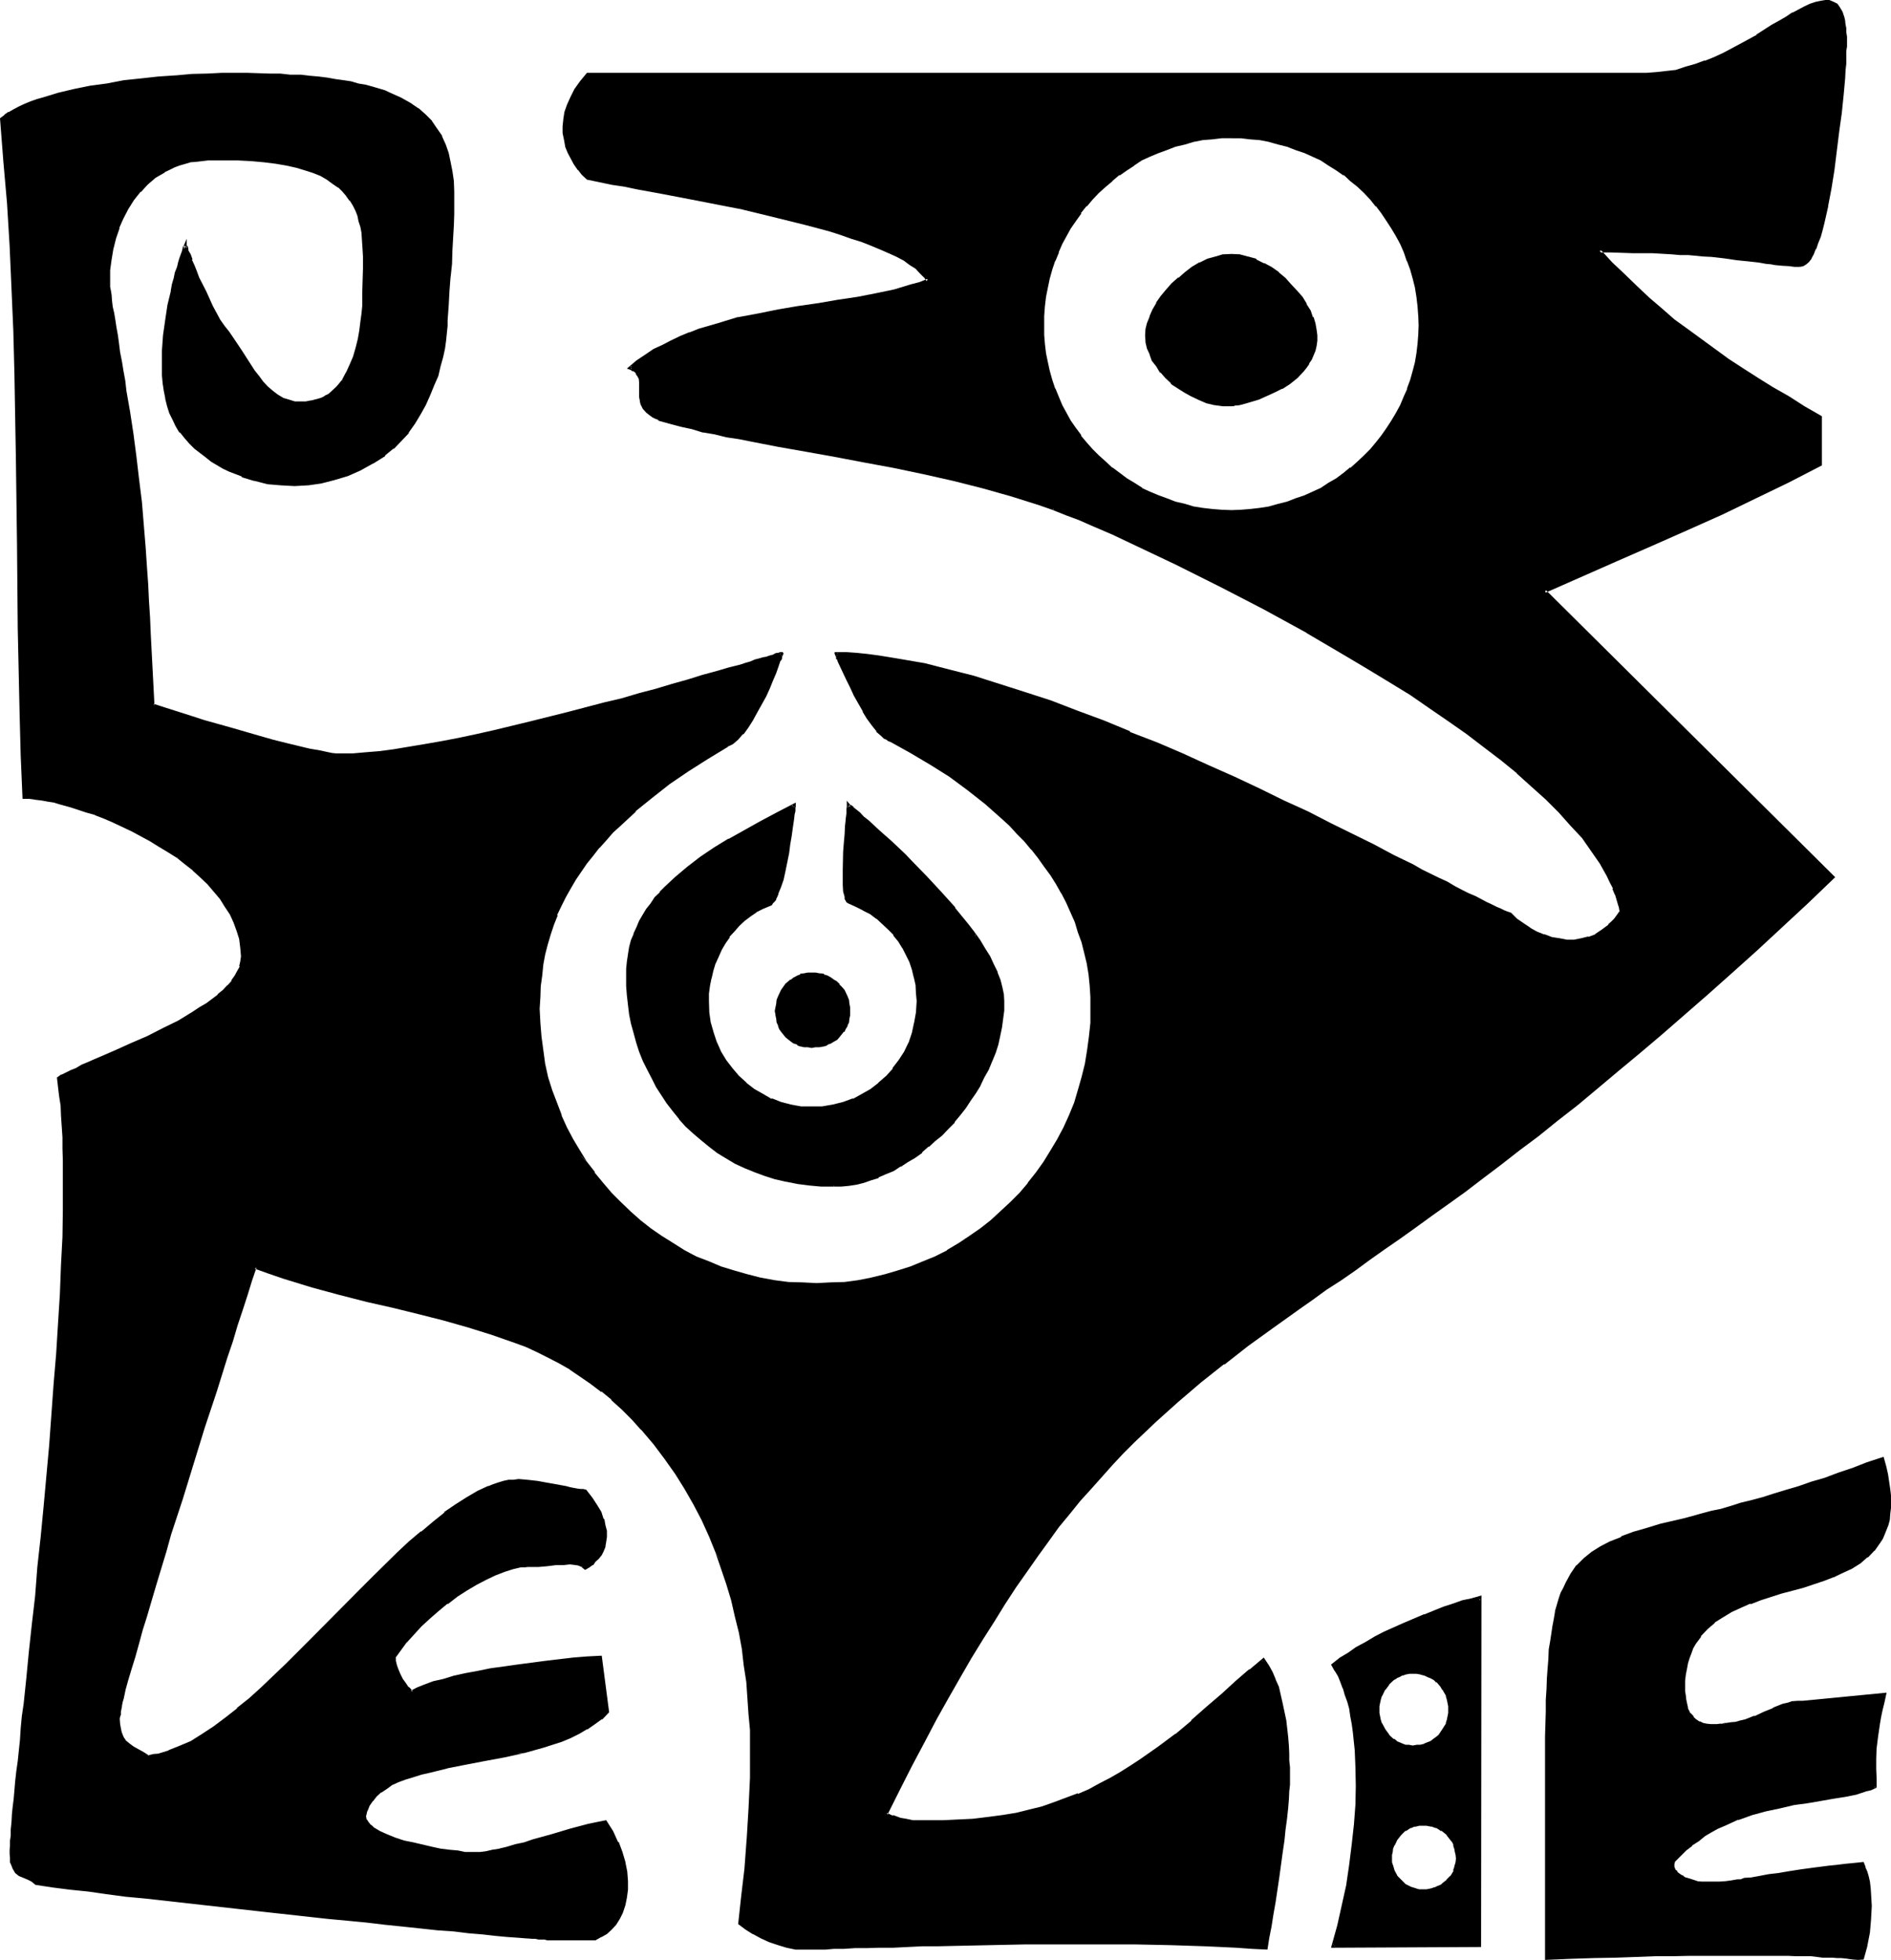 <?xml version="1.0" encoding="UTF-8" standalone="no"?>
<svg
   version="1.0"
   width="129.946mm"
   height="134.671mm"
   id="svg18"
   sodipodi:docname="Bird 09.wmf"
   xmlns:inkscape="http://www.inkscape.org/namespaces/inkscape"
   xmlns:sodipodi="http://sodipodi.sourceforge.net/DTD/sodipodi-0.dtd"
   xmlns="http://www.w3.org/2000/svg"
   xmlns:svg="http://www.w3.org/2000/svg">
  <sodipodi:namedview
     id="namedview18"
     pagecolor="#ffffff"
     bordercolor="#000000"
     borderopacity="0.25"
     inkscape:showpageshadow="2"
     inkscape:pageopacity="0.0"
     inkscape:pagecheckerboard="0"
     inkscape:deskcolor="#d1d1d1"
     inkscape:document-units="mm" />
  <defs
     id="defs1">
    <pattern
       id="WMFhbasepattern"
       patternUnits="userSpaceOnUse"
       width="6"
       height="6"
       x="0"
       y="0" />
  </defs>
  <path
     style="fill:#000000;fill-opacity:1;fill-rule:evenodd;stroke:none"
     d="m 369.504,473.664 h -0.864 l -0.768,0.096 -0.864,0.192 -0.768,0.384 -1.44,0.96 -1.152,0.96 -1.152,1.248 -0.672,1.632 -0.288,0.768 -0.192,1.056 -0.096,0.768 -0.192,0.96 0.192,0.864 0.096,0.768 0.48,1.632 0.672,1.44 1.152,1.152 1.152,1.056 1.44,0.864 1.632,0.48 h 0.768 l 0.864,0.192 0.96,-0.192 h 0.96 l 0.768,-0.192 0.96,-0.288 1.44,-0.864 1.344,-1.056 1.152,-1.152 0.768,-1.44 0.288,-0.864 0.192,-0.768 0.192,-0.768 v -0.864 -0.96 l -0.192,-0.768 -0.192,-1.056 -0.288,-0.768 -0.288,-0.768 -0.48,-0.864 -1.152,-1.248 -1.344,-0.96 -0.768,-0.672 -0.672,-0.288 -0.96,-0.384 -0.768,-0.192 -0.96,-0.096 z m -49.632,-368.448 -2.304,-0.192 -2.112,-0.288 -2.112,-0.48 -1.92,-0.864 -1.92,-0.768 -1.728,-0.96 -1.824,-1.152 -1.44,-1.248 -1.44,-1.344 -1.344,-1.44 -1.152,-1.44 -0.96,-1.632 -0.768,-1.44 -0.48,-1.632 -0.288,-1.632 -0.192,-1.632 0.192,-1.44 0.288,-1.632 0.672,-1.632 0.768,-1.728 0.96,-1.824 1.152,-1.728 1.248,-1.632 1.536,-1.632 1.536,-1.44 1.824,-1.44 1.728,-1.344 2.016,-1.056 1.92,-0.96 1.92,-0.672 2.112,-0.288 2.112,-0.192 2.112,0.192 2.112,0.48 2.016,0.576 2.016,0.96 1.92,1.152 1.728,1.344 1.824,1.44 1.632,1.632 1.248,1.536 1.44,1.632 0.96,1.824 0.96,1.632 0.864,1.728 0.48,1.632 0.48,1.44 v 1.44 1.344 l -0.192,1.248 -0.288,1.344 -0.288,1.056 -0.672,1.152 -0.48,0.96 -0.672,0.96 -0.768,1.056 -1.632,1.728 -1.92,1.44 -2.016,1.152 -1.92,1.152 -2.112,0.96 -1.92,0.672 -1.92,0.576 -1.632,0.48 -1.44,0.384 -0.48,0.096 -0.672,0.192 h -0.288 -0.384 z m 167.04,358.752 -1.056,0.48 -1.152,0.48 -2.784,0.672 -2.688,0.576 -3.072,0.48 -3.456,0.672 -3.36,0.48 -3.36,0.672 -3.744,0.672 -3.744,0.768 -3.552,0.96 -3.744,1.344 -3.36,1.44 -1.824,0.96 -1.728,0.96 -1.824,0.96 -1.536,1.152 -1.632,1.248 -1.632,1.344 -1.44,1.44 -1.44,1.632 -0.384,0.48 v 0.48 0.48 l 0.384,0.672 0.096,0.48 0.384,0.48 0.48,0.288 0.576,0.48 0.672,0.48 0.864,0.384 1.728,0.576 1.152,0.192 1.152,0.192 1.056,0.096 h 1.344 l 2.592,-0.096 h 1.248 l 1.44,-0.384 1.632,-0.096 0.864,-0.192 0.96,-0.192 1.92,-0.288 2.112,-0.288 2.304,-0.384 2.496,-0.48 2.784,-0.288 3.264,-0.48 3.36,-0.48 3.744,-0.48 2.112,-0.192 2.112,-0.288 2.208,-0.384 2.304,-0.096 0.48,0.96 0.288,1.248 0.288,1.344 0.384,1.248 0.192,1.44 0.096,1.44 0.192,3.264 -0.192,3.552 -0.288,3.36 -0.672,3.456 -0.768,3.168 h -1.152 l -1.344,-0.096 H 480 l -1.824,-0.192 -0.96,-0.192 h -1.056 l -1.344,-0.096 h -1.44 l -1.44,-0.192 h -1.632 l -1.92,-0.192 h -1.92 -2.112 l -2.496,-0.096 h -2.496 -2.784 -9.888 -3.84 l -4.032,0.096 H 434.4 l -4.512,0.192 -4.992,0.192 h -5.376 l -5.472,0.096 -5.952,0.384 h -3.072 l -3.264,0.096 v -34.176 -4.416 -4.032 -11.424 -3.456 -3.36 l 0.192,-3.072 v -3.072 l 0.192,-2.88 0.096,-2.784 0.192,-2.592 0.192,-2.4 0.096,-2.496 0.384,-2.016 0.096,-2.112 0.384,-1.92 0.48,-2.016 0.288,-1.728 0.48,-1.632 0.48,-1.632 0.48,-1.44 0.48,-1.248 0.672,-1.536 1.344,-2.208 1.536,-2.112 1.824,-1.824 1.92,-1.536 2.304,-1.536 2.592,-1.248 2.688,-1.152 3.072,-1.152 3.456,-0.96 3.648,-1.152 4.032,-0.96 2.112,-0.576 2.304,-0.48 2.208,-0.672 2.496,-0.672 2.592,-0.672 2.496,-0.576 2.784,-0.864 2.784,-0.576 2.88,-1.056 2.88,-0.768 3.264,-0.96 3.264,-0.96 3.168,-1.152 3.456,-1.152 3.552,-1.152 3.552,-1.248 3.84,-1.44 3.936,-1.44 0.48,2.112 0.48,2.016 0.288,2.016 0.288,1.728 0.192,1.824 v 3.168 l -0.192,1.536 -0.096,1.44 -0.384,1.248 -0.768,2.4 -0.672,1.152 -0.672,0.96 -1.44,1.92 -1.632,1.824 -1.92,1.44 -2.112,1.344 -2.208,1.248 -2.4,0.96 -2.592,0.96 -5.376,1.824 -5.664,1.632 -5.28,1.536 -2.784,1.056 -2.592,1.056 -2.4,1.152 -2.304,1.344 -2.112,1.44 -1.92,1.632 -1.632,1.92 -1.536,2.112 -0.576,1.056 -0.576,1.344 -0.48,1.248 -0.384,1.344 -0.288,1.44 -0.192,1.632 -0.096,1.632 -0.192,1.728 v 1.152 l 0.192,1.152 0.096,0.96 0.384,1.632 0.288,0.768 0.672,1.344 0.576,0.96 1.056,0.768 0.768,0.48 0.96,0.288 1.152,0.384 0.768,0.192 h 0.96 l 0.96,-0.192 h 0.672 l 0.672,-0.192 h 0.48 l 0.48,-0.192 h 1.248 l 1.344,-0.096 1.152,-0.384 1.248,-0.288 2.4,-0.96 2.592,-0.96 2.304,-1.152 2.4,-0.96 1.344,-0.288 1.248,-0.384 1.344,-0.096 1.248,-0.192 21.312,-1.92 -0.48,2.112 -0.48,1.92 -0.48,1.728 -0.288,1.824 -0.48,3.36 -0.384,2.88 v 2.976 2.592 2.208 z M 467.52,69.024 466.08,68.832 h -1.44 l -1.728,-0.288 -1.824,-0.192 -0.96,-0.192 -1.152,-0.096 -2.4,-0.384 -2.592,-0.288 -2.88,-0.288 -3.072,-0.384 -3.552,-0.288 -2.016,-0.192 -1.92,-0.192 -2.112,-0.096 -2.112,-0.192 -2.208,-0.192 h -2.4 l -2.496,-0.096 -2.592,-0.192 h -2.496 -2.976 l -2.688,-0.192 h -3.072 l 3.072,3.456 3.168,3.072 3.264,3.072 3.264,2.88 3.168,2.88 3.456,2.784 3.36,2.592 3.36,2.592 3.552,2.592 3.744,2.592 3.744,2.4 3.744,2.4 4.032,2.592 4.032,2.4 4.128,2.496 4.224,2.496 v 12.192 l -8.352,4.32 -8.64,4.224 -8.64,4.224 -8.928,4.032 -9.024,4.032 -9.216,4.032 -9.408,4.032 -9.408,4.032 74.88,74.304 -6.816,6.528 -6.816,6.24 -6.432,6.048 -6.432,5.76 -6.144,5.568 -5.952,5.28 -5.856,4.992 -5.856,4.896 -5.472,4.704 -5.472,4.512 -5.376,4.32 -4.992,4.032 -5.184,4.032 -4.8,3.744 -4.704,3.744 -4.704,3.36 -4.512,3.456 -4.512,3.168 -4.224,3.264 -4.224,3.072 -4.128,2.688 -3.936,2.976 -3.84,2.688 -3.936,2.592 -3.648,2.784 -3.744,2.4 -3.552,2.592 -3.36,2.4 -6.816,4.896 -6.432,4.704 -6.336,4.608 -6.144,4.896 -5.856,4.992 -5.76,5.184 -5.664,5.376 -2.976,2.88 -2.688,2.88 -2.784,3.072 -2.688,3.072 -2.784,3.264 -2.784,3.36 -2.88,3.552 -2.688,3.744 -2.784,3.744 -2.88,4.032 -2.784,4.032 -2.88,4.32 -2.976,4.512 -2.688,4.704 -3.072,4.992 -2.976,5.088 -2.976,5.28 -3.168,5.472 -2.976,5.856 -3.264,6.144 -3.264,6.336 -3.168,6.432 1.536,0.768 1.824,0.672 1.632,0.288 1.92,0.192 1.728,0.192 h 2.016 l 1.92,-0.192 h 2.208 3.936 l 4.032,-0.288 3.744,-0.384 3.648,-0.48 3.552,-0.576 3.456,-0.864 3.36,-0.96 3.264,-0.96 3.072,-1.152 3.072,-1.152 2.88,-1.248 2.784,-1.44 2.688,-1.344 2.784,-1.632 2.4,-1.536 2.592,-1.632 4.704,-3.264 4.512,-3.552 4.224,-3.36 4.032,-3.552 3.84,-3.456 3.552,-3.168 3.552,-3.072 3.456,-2.784 1.056,1.44 1.056,1.824 0.576,1.92 0.864,1.92 0.576,1.92 0.48,2.304 0.864,4.32 0.672,4.416 0.096,2.112 v 2.112 l 0.192,1.728 v 1.824 l 0.192,1.536 v 1.536 0.576 l -0.192,0.864 v 1.728 l -0.192,2.112 -0.288,2.304 -0.288,2.592 -0.384,2.88 -0.288,2.88 -0.48,3.072 -0.864,6.528 -0.96,6.432 -0.48,3.264 -0.48,3.072 -0.48,2.88 -0.48,2.688 -3.744,-0.288 -4.032,-0.288 -4.032,-0.192 -4.224,-0.192 -4.32,-0.096 h -4.512 l -9.216,-0.384 h -9.504 -9.6 -9.504 l -9.216,0.384 h -4.512 -4.416 l -4.32,0.096 h -4.032 l -3.936,0.192 -3.84,0.192 h -3.552 l -3.264,0.096 -3.072,0.192 h -2.88 l -2.592,0.192 h -2.112 -1.92 -1.632 l -0.672,0.096 h -1.44 l -2.208,-0.096 -2.304,-0.48 -2.112,-0.48 -2.208,-0.96 -2.112,-0.864 -2.112,-1.152 -1.92,-1.056 -1.824,-1.344 0.96,-6.912 0.672,-7.296 0.768,-7.584 0.576,-7.968 0.288,-8.064 v -8.256 l -0.192,-4.128 -0.096,-4.032 -0.384,-4.224 -0.48,-4.224 -0.48,-4.32 -0.672,-4.224 -0.768,-4.416 -0.768,-4.128 -1.152,-4.224 -1.152,-4.224 -1.44,-4.224 -1.44,-4.128 -1.824,-4.128 -1.92,-4.128 -2.112,-4.032 -2.304,-4.032 -2.4,-4.128 -2.688,-3.84 -2.976,-3.84 -3.168,-3.744 -2.592,-2.784 -2.496,-2.592 -2.688,-2.4 -2.592,-2.112 -2.784,-2.112 -2.688,-1.92 -2.784,-1.728 -2.784,-1.632 -2.88,-1.44 -2.88,-1.536 -2.88,-1.248 -2.976,-1.152 -5.952,-2.208 -6.336,-2.016 -6.24,-1.536 -6.528,-1.824 -6.624,-1.44 -6.912,-1.824 -6.912,-1.728 -7.2,-1.92 -3.648,-1.152 -3.744,-1.152 -3.744,-1.152 -3.648,-1.44 -1.152,3.552 -1.344,3.552 -1.056,3.936 -1.536,4.032 -1.248,4.224 -1.248,4.128 -1.536,4.512 -1.44,4.416 -2.88,9.408 -5.952,18.528 -2.784,9.216 -1.44,4.416 -1.344,4.512 -1.248,4.128 -1.344,4.032 -1.056,3.936 -1.152,3.84 -0.96,3.552 -0.96,3.264 -0.864,3.072 -0.768,2.88 -0.672,2.592 -0.672,2.304 -0.096,0.96 -0.192,0.96 -0.48,1.632 v 0.672 l -0.192,0.48 v 0.48 0.288 1.248 l 0.192,1.152 0.192,0.96 0.288,0.864 0.48,0.768 0.48,0.672 0.96,0.96 1.344,0.768 2.592,1.536 1.248,0.768 1.344,-0.192 1.248,-0.096 1.44,-0.48 1.344,-0.384 2.88,-1.248 2.88,-1.344 3.072,-1.728 2.976,-2.112 3.072,-2.304 2.976,-2.4 3.264,-2.592 3.072,-2.688 3.264,-3.072 3.168,-3.072 6.528,-6.528 6.432,-6.624 6.432,-6.432 3.264,-3.264 3.264,-3.072 3.072,-3.072 3.072,-2.88 3.072,-2.592 3.072,-2.592 2.88,-2.4 2.88,-1.92 2.976,-2.016 2.688,-1.536 2.784,-1.344 1.248,-0.48 1.44,-0.288 1.344,-0.384 1.152,-0.288 1.248,-0.192 h 1.344 l 2.208,0.192 2.4,0.288 5.184,0.864 2.496,0.48 0.96,0.192 1.056,0.096 1.056,0.384 h 0.768 l 0.672,0.096 h 0.48 l 1.632,2.112 1.248,1.824 0.864,1.728 0.768,1.824 0.48,1.536 0.288,1.536 v 1.44 l -0.096,1.152 -0.384,1.248 -0.288,0.96 -0.672,1.152 -0.672,0.768 -0.576,0.864 -0.864,0.768 -0.768,0.48 -0.96,0.672 -0.48,-0.48 -0.48,-0.288 -0.672,-0.384 h -0.672 l -1.632,-0.096 h -1.728 l -1.92,0.096 -2.304,0.192 -2.4,0.192 -2.592,0.096 h -0.768 -1.056 l -2.016,0.48 -2.304,0.864 -2.4,0.768 -2.496,1.152 -2.496,1.44 -2.496,1.44 -2.592,1.632 -2.4,1.824 -2.4,1.92 -2.304,1.92 -2.208,2.112 -1.92,2.112 -2.016,2.112 -1.44,2.016 -1.44,2.112 0.192,0.96 0.096,1.152 0.48,1.152 0.48,1.344 0.672,1.056 0.864,1.152 0.768,1.152 0.96,1.152 1.632,-0.96 1.92,-0.864 2.304,-0.672 2.592,-0.768 2.688,-0.672 3.072,-0.576 3.072,-0.672 3.456,-0.672 3.36,-0.48 3.552,-0.48 7.296,-0.96 7.104,-0.864 3.552,-0.288 3.552,-0.192 1.728,14.112 -1.536,1.632 -2.016,1.248 -1.92,1.344 -2.112,1.056 -2.112,0.96 -2.208,1.056 -2.4,0.96 -2.304,0.576 -4.992,1.536 -4.992,1.056 -5.184,0.96 -4.992,1.056 -4.896,0.768 -4.704,1.152 -2.112,0.576 -2.016,0.576 -2.016,0.768 -1.728,0.672 -1.824,0.768 -1.44,0.768 -1.44,1.056 -1.344,1.056 -0.96,1.344 -0.768,1.248 -0.672,1.344 -0.48,1.632 0.192,0.576 0.192,0.672 0.48,0.48 0.288,0.48 0.672,0.48 0.576,0.672 1.632,0.768 1.824,0.96 2.112,0.864 2.208,0.672 2.496,0.576 4.8,1.152 2.4,0.288 2.304,0.384 2.112,0.288 1.92,0.192 1.632,0.192 h 0.576 0.672 1.152 l 1.44,-0.192 1.824,-0.288 1.728,-0.576 1.92,-0.48 2.112,-0.48 2.304,-0.576 2.4,-0.672 4.704,-1.344 4.992,-1.44 4.704,-1.248 2.112,-0.672 2.208,-0.48 1.632,2.784 1.344,2.688 1.056,2.592 0.672,2.592 0.48,2.4 0.192,2.496 v 2.208 l -0.192,1.92 -0.48,2.112 -0.672,1.824 -0.768,1.632 -0.768,1.44 -1.152,1.152 -1.344,1.056 -1.248,0.864 -1.44,0.672 h -11.616 -0.864 -0.672 l -0.576,-0.192 h -0.864 -0.768 l -0.96,-0.192 h -1.152 l -2.4,-0.288 -2.784,-0.192 -3.072,-0.288 -3.36,-0.384 -3.744,-0.288 -3.84,-0.288 -4.224,-0.48 -4.416,-0.384 -4.512,-0.48 -4.704,-0.48 -4.8,-0.48 -4.992,-0.48 -5.184,-0.672 -5.184,-0.48 L 69.408,496.32 48,493.824 l -10.272,-1.152 -5.184,-0.576 -4.896,-0.672 -4.8,-0.48 -4.704,-0.672 -4.32,-0.48 -4.416,-0.672 -0.96,-0.768 -1.152,-0.672 -1.152,-0.48 -0.96,-0.48 -0.96,-0.672 -0.288,-0.48 -0.384,-0.576 -0.288,-0.672 -0.192,-0.768 -0.096,-1.056 v -1.056 -1.056 -0.96 l 0.096,-1.248 v -1.44 l 0.192,-1.632 0.192,-1.824 0.096,-1.728 0.192,-2.112 0.192,-2.112 0.288,-2.208 0.192,-2.496 0.288,-2.592 0.192,-2.592 0.288,-2.688 0.384,-2.88 0.288,-3.072 0.288,-2.976 0.384,-3.168 0.672,-6.624 0.768,-6.816 0.768,-7.296 0.672,-7.296 0.864,-7.584 0.768,-7.776 0.672,-7.872 1.44,-16.032 1.248,-15.936 0.672,-7.968 0.48,-7.776 0.48,-7.584 0.288,-7.584 0.192,-7.296 0.192,-6.912 0.192,-6.624 -0.192,-3.264 v -3.072 -3.072 l -0.192,-2.88 v -2.88 l -0.288,-2.784 -0.192,-2.592 -0.192,-2.592 -0.288,-2.208 -0.288,-2.304 0.96,-0.48 1.152,-0.672 1.056,-0.576 1.44,-0.672 1.536,-0.672 1.632,-0.768 1.728,-0.672 1.824,-0.768 3.648,-1.824 4.032,-1.632 4.032,-1.92 4.224,-1.92 3.936,-2.112 3.84,-2.304 1.728,-1.056 1.632,-0.96 1.632,-1.344 1.44,-1.152 1.44,-1.056 1.152,-1.344 1.152,-1.248 0.768,-1.152 0.672,-1.344 0.672,-1.248 0.288,-1.344 0.192,-1.44 -0.192,-2.208 -0.48,-2.304 -0.48,-2.208 -0.96,-2.304 -0.96,-1.92 -1.248,-2.112 -1.344,-2.112 -1.632,-1.92 -1.632,-1.92 -1.92,-1.824 -1.92,-1.728 -2.112,-1.632 -2.112,-1.632 -2.208,-1.44 -2.304,-1.632 -2.4,-1.344 -4.896,-2.496 -4.608,-2.304 -2.496,-1.152 -2.4,-0.768 -2.304,-0.864 -2.208,-0.768 -2.304,-0.672 -1.92,-0.672 -2.112,-0.288 -1.728,-0.48 -1.824,-0.192 -1.44,-0.288 H 7.488 6.144 L 5.664,196.224 5.376,185.184 5.088,163.2 4.704,141.12 4.416,119.136 4.128,96.96 3.744,85.824 3.456,74.784 2.784,63.84 2.112,52.8 1.344,41.856 0.384,30.912 1.344,30.24 2.496,29.376 3.744,28.8 l 1.344,-0.672 1.44,-0.864 1.632,-0.48 1.536,-0.576 1.824,-0.48 3.744,-1.152 4.032,-0.96 4.224,-0.864 4.32,-0.768 4.32,-0.672 4.608,-0.48 4.32,-0.48 4.512,-0.48 4.224,-0.192 4.032,-0.096 3.744,-0.192 h 1.728 1.632 3.264 2.88 2.88 l 2.784,0.192 2.592,0.096 2.592,0.192 2.4,0.192 2.4,0.288 2.304,0.192 2.112,0.288 2.112,0.48 1.92,0.384 1.92,0.288 1.824,0.48 1.536,0.48 1.632,0.48 1.632,0.48 1.44,0.48 2.784,1.344 2.208,1.248 2.304,1.44 1.728,1.632 1.632,1.632 1.344,1.92 1.152,1.92 0.96,2.112 0.768,2.112 0.672,2.4 0.288,2.496 0.384,2.592 0.096,2.496 v 2.784 3.072 2.88 l -0.096,3.264 -0.384,3.36 -0.192,3.264 -0.288,3.552 -0.288,3.744 -0.192,3.648 -0.192,3.936 -0.096,1.44 v 1.824 l -0.384,1.728 -0.288,2.112 -0.48,2.304 -0.672,2.4 -0.672,2.4 -0.768,2.4 -1.152,2.592 -1.152,2.592 -1.248,2.4 -1.44,2.304 -1.632,2.4 -1.92,2.112 -1.92,2.112 -2.304,1.632 -3.072,2.112 -3.264,1.728 -3.168,1.44 -3.456,0.96 -3.36,0.864 -3.552,0.48 -3.36,0.288 -3.552,-0.096 -3.456,-0.48 -3.36,-0.672 -3.264,-1.152 -3.168,-1.248 -1.632,-0.864 -3.072,-1.728 -1.44,-1.152 -2.784,-2.304 -1.248,-1.248 -1.344,-1.344 -1.248,-1.536 -0.96,-1.536 -0.864,-1.536 -0.672,-1.824 -0.576,-1.824 -0.48,-1.92 -0.48,-1.92 -0.192,-2.112 -0.192,-1.92 -0.192,-1.92 v -4.224 l 0.384,-4.224 0.672,-4.032 0.576,-3.84 0.672,-3.552 0.48,-1.632 0.48,-1.632 0.384,-1.632 0.288,-1.248 0.48,-1.344 0.288,-1.056 0.384,-1.056 0.096,-0.768 0.384,-0.672 0.096,-0.48 v -0.096 l 0.192,-0.192 v 0.192 l 0.192,0.48 0.288,0.768 0.288,0.96 0.576,1.344 0.576,1.44 0.48,1.44 0.864,1.728 1.632,3.552 1.92,3.936 1.92,3.552 1.152,1.632 0.96,1.632 2.4,3.168 0.96,1.824 1.152,1.632 2.304,3.168 1.056,1.632 1.152,1.44 1.152,1.344 1.248,1.056 1.536,1.056 1.248,0.96 1.632,0.48 1.728,0.288 1.824,0.192 0.96,-0.192 h 0.96 l 1.152,-0.288 1.152,-0.192 0.96,-0.288 0.96,-0.48 0.768,-0.672 0.96,-0.672 1.536,-1.248 1.248,-1.824 1.152,-1.92 0.96,-1.92 0.96,-2.304 0.672,-2.208 0.48,-2.304 0.48,-2.208 0.288,-2.304 0.384,-2.304 v -1.92 L 94.56,77.76 v -1.632 l 0.192,-6.336 V 66.624 L 94.56,63.36 94.272,60.288 93.888,58.848 93.6,57.408 93.12,55.872 92.64,54.624 91.968,53.28 91.2,51.84 90.336,50.784 89.28,49.44 l -1.152,-1.152 -1.44,-0.96 -1.632,-0.96 -1.632,-0.96 -1.92,-0.768 -2.112,-0.864 -2.304,-0.672 -2.592,-0.576 -2.88,-0.48 -2.88,-0.384 -3.36,-0.288 -3.648,-0.192 H 58.08 54.048 l -1.632,0.192 -1.632,0.192 -1.44,0.288 -1.44,0.288 -1.44,0.48 -1.344,0.48 -1.248,0.48 -1.344,0.864 -2.208,1.44 -2.112,1.824 -1.92,1.92 -1.824,2.112 -1.44,2.208 -1.344,2.592 -1.056,2.4 -0.864,2.784 -0.672,2.784 -0.576,2.688 -0.192,2.976 -0.192,2.688 v 0.672 l 0.192,0.96 v 0.96 l 0.192,1.344 0.096,1.248 0.384,1.632 0.096,1.632 0.384,1.728 0.288,2.112 0.384,1.92 0.288,2.304 0.48,2.208 0.288,2.304 0.384,2.592 0.48,2.4 0.48,2.784 0.768,5.28 0.864,5.856 0.768,5.856 0.768,5.76 0.672,5.952 0.672,5.856 0.48,5.856 0.288,5.664 0.192,4.032 0.288,4.128 0.192,4.416 0.288,4.512 1.056,18.432 2.88,0.96 3.264,0.96 3.552,1.152 3.36,1.152 7.296,2.112 7.2,2.016 3.456,1.056 3.36,0.768 3.264,0.672 2.88,0.768 2.592,0.48 2.4,0.288 0.96,0.192 0.96,0.192 0.864,0.192 h 0.672 1.44 l 1.44,-0.192 3.264,-0.192 3.552,-0.48 3.648,-0.48 4.032,-0.48 4.224,-0.768 4.416,-0.672 4.32,-0.96 4.704,-0.96 4.704,-0.96 9.504,-2.304 9.504,-2.4 9.408,-2.496 4.704,-1.248 4.512,-1.152 4.32,-1.248 4.224,-1.152 4.032,-1.152 3.744,-1.152 3.552,-0.96 3.264,-0.96 3.072,-0.96 1.248,-0.288 1.344,-0.48 1.248,-0.384 1.152,-0.288 0.96,-0.288 0.96,-0.384 0.768,-0.288 0.864,-0.192 0.672,-0.096 0.48,-0.192 0.48,-0.192 h 0.096 l 0.384,-0.192 v 0.192 0.192 l -0.192,0.288 -0.192,0.384 -0.096,0.48 -0.192,0.48 -0.672,1.44 -0.48,1.632 -0.768,1.92 -0.96,1.92 -0.864,2.112 -2.208,4.224 -1.152,1.92 -1.344,1.92 -1.248,1.632 -1.248,1.44 -1.152,1.152 -0.864,0.288 -0.576,0.384 -5.184,3.072 -4.992,3.168 -4.896,3.456 -4.512,3.552 -4.416,3.552 -4.032,3.648 -1.92,2.016 -1.728,1.92 -1.824,1.92 -1.632,2.112 -1.632,1.92 -1.536,2.304 -1.344,2.112 -1.44,2.208 -1.152,2.304 -1.152,2.208 -1.056,2.4 -0.96,2.592 -0.864,2.496 -0.672,2.592 -0.576,2.592 -0.672,2.688 -0.288,2.784 -0.384,2.88 -0.096,2.88 v 2.976 3.648 l 0.288,3.552 0.48,3.552 0.672,3.552 0.768,3.456 0.96,3.552 1.152,3.168 1.248,3.264 1.536,3.264 1.44,3.072 1.728,3.072 1.92,2.688 2.016,2.976 2.208,2.688 2.304,2.592 2.4,2.496 2.4,2.4 2.592,2.208 2.784,2.112 2.88,2.112 2.88,1.824 3.072,1.728 3.072,1.632 3.264,1.44 3.264,1.344 3.36,1.056 3.36,0.96 3.552,0.864 3.648,0.48 3.552,0.48 3.648,0.288 3.744,0.192 3.744,-0.192 3.552,-0.288 3.552,-0.48 3.552,-0.48 3.36,-0.864 3.456,-0.96 3.36,-1.056 3.264,-1.344 2.976,-1.44 3.264,-1.632 2.88,-1.728 2.976,-1.824 2.688,-2.112 2.784,-2.112 2.592,-2.208 2.592,-2.4 2.4,-2.496 2.304,-2.592 2.112,-2.688 1.92,-2.976 1.92,-2.688 1.632,-3.072 1.632,-3.072 1.44,-3.264 1.248,-3.264 1.152,-3.168 0.96,-3.552 0.864,-3.456 0.576,-3.552 0.48,-3.552 0.192,-3.552 0.192,-3.648 v -3.072 l -0.192,-2.976 -0.48,-2.88 -0.48,-2.88 -0.48,-2.784 -0.864,-2.688 -0.768,-2.784 -0.96,-2.592 -1.152,-2.592 -1.152,-2.592 -1.056,-2.4 -1.536,-2.4 -1.44,-2.304 -1.632,-2.304 -1.536,-2.208 -1.824,-2.112 -1.728,-2.112 -2.016,-2.112 -1.92,-2.112 -2.112,-1.92 -4.128,-3.744 -4.704,-3.648 -4.704,-3.456 -4.992,-3.168 -5.184,-2.976 -5.184,-2.88 -0.672,-0.192 -0.48,-0.288 -0.672,-0.48 -0.48,-0.48 -1.248,-1.152 -1.152,-1.632 -1.152,-1.536 -1.248,-2.016 -2.304,-4.032 -0.96,-2.112 -0.96,-1.92 -0.768,-1.728 -0.864,-1.632 -0.48,-1.44 -0.288,-0.48 -0.192,-0.48 -0.096,-0.384 -0.192,-0.288 v -0.192 -0.192 l 2.592,0.192 2.688,0.192 2.784,0.288 2.784,0.384 3.072,0.288 2.88,0.672 6.144,1.056 6.144,1.632 6.432,1.632 6.624,1.92 6.624,2.112 6.816,2.4 6.816,2.496 6.72,2.688 7.008,2.784 6.912,2.784 6.816,3.072 6.624,2.88 6.624,3.072 6.624,3.072 6.24,2.88 6.144,3.072 6.144,2.88 5.664,2.976 5.568,2.688 5.088,2.592 2.592,1.344 2.496,1.056 2.208,1.344 2.304,1.152 2.208,1.152 2.016,0.96 2.016,1.056 1.824,0.96 1.728,0.864 1.824,0.768 1.44,0.864 1.44,0.768 1.344,0.672 1.248,0.48 1.152,0.672 0.96,0.288 0.864,0.288 0.576,0.384 1.632,1.44 1.824,1.248 1.728,1.152 1.824,0.96 1.92,0.864 1.92,0.576 1.92,0.48 1.92,0.192 h 2.112 l 2.016,-0.192 1.728,-0.48 1.92,-0.768 1.824,-0.96 1.632,-1.44 0.768,-0.864 0.768,-0.768 0.864,-0.96 0.768,-0.96 -0.288,-1.632 -0.48,-1.632 -0.48,-1.632 -0.672,-1.44 -0.672,-1.632 -0.768,-1.632 -1.92,-3.36 -2.304,-3.264 -2.4,-3.168 -2.88,-3.456 -3.072,-3.36 -3.456,-3.36 -3.648,-3.456 -3.936,-3.36 -4.224,-3.36 -4.32,-3.456 -4.512,-3.36 -4.704,-3.36 -4.896,-3.456 -5.088,-3.36 -5.184,-3.264 -5.184,-3.36 -5.472,-3.264 -11.04,-6.24 -11.328,-6.144 -11.328,-6.048 -11.232,-5.472 -5.664,-2.784 -5.472,-2.496 -5.568,-2.592 -5.28,-2.496 -3.264,-1.248 -3.36,-1.44 -3.456,-1.344 -3.552,-1.152 -7.2,-2.208 -7.488,-2.304 -7.584,-1.728 -7.872,-1.824 -7.776,-1.632 -7.584,-1.44 -7.776,-1.44 -7.296,-1.248 -7.296,-1.44 -6.912,-1.152 -3.264,-0.672 -3.168,-0.672 -3.072,-0.576 -3.072,-0.672 -2.784,-0.672 -2.784,-0.672 -2.592,-0.768 -2.4,-0.672 -0.96,-0.288 -0.768,-0.384 -0.864,-0.48 -0.48,-0.288 -0.96,-0.768 -0.768,-0.864 -0.48,-0.96 -0.384,-0.96 v -1.152 l -0.096,-0.96 0.096,-1.92 -0.096,-0.96 v -0.864 l -0.384,-0.768 -0.672,-0.768 -0.576,-0.672 -0.48,-0.288 -0.672,-0.192 2.112,-1.632 2.112,-1.44 2.112,-1.344 2.208,-1.248 2.304,-1.152 2.4,-1.152 2.304,-0.96 2.592,-0.768 4.992,-1.632 4.992,-1.248 5.184,-1.152 5.184,-0.96 5.28,-0.864 5.184,-0.768 5.184,-0.864 4.992,-0.768 4.896,-0.96 4.8,-0.96 4.416,-1.344 2.208,-0.768 2.112,-0.672 -0.768,-1.152 -1.152,-1.056 -1.152,-1.152 -1.44,-0.96 -1.824,-1.152 -1.728,-0.96 -2.112,-1.152 -2.112,-0.96 -2.4,-0.96 -2.592,-0.864 -2.592,-0.96 -2.784,-0.96 -2.88,-0.768 -3.072,-0.96 -3.072,-0.864 -3.264,-0.768 -6.432,-1.632 -6.816,-1.44 -13.824,-2.88 -7.008,-1.344 -6.624,-1.152 -3.36,-0.576 -3.264,-0.672 -3.168,-0.48 -2.976,-0.672 -1.248,-1.152 -0.96,-1.44 -0.96,-1.248 -1.056,-1.44 -0.576,-1.632 -0.672,-1.44 -0.288,-1.824 -0.384,-1.632 v -1.728 -1.824 l 0.48,-1.92 0.672,-1.824 0.768,-1.92 1.152,-1.92 1.344,-2.112 1.728,-1.92 H 427.68 l 2.496,-0.192 2.592,-0.288 2.592,-0.48 2.592,-0.672 2.496,-0.672 2.4,-0.96 2.4,-0.96 2.4,-1.152 4.416,-2.208 4.32,-2.4 3.936,-2.496 1.92,-1.056 1.728,-1.152 1.824,-0.96 1.632,-0.96 1.44,-0.864 1.44,-0.672 1.248,-0.48 1.344,-0.288 h 1.152 1.056 l 1.056,0.288 0.768,0.48 0.672,1.056 0.576,0.96 0.384,1.44 0.096,0.768 0.192,0.96 0.192,0.96 0.192,0.96 v 1.152 1.344 1.248 1.152 l -0.192,1.632 v 1.728 l -0.192,1.632 -0.192,2.112 -0.096,2.112 -0.192,2.112 -0.48,4.704 -0.48,4.8 -1.248,10.08 -1.056,4.8 -0.768,4.512 -0.48,2.112 -0.48,2.112 -0.48,1.92 -0.48,1.824 -0.48,1.536 -0.672,1.536 -0.672,1.248 -0.48,1.152 -0.576,0.96 -0.672,0.48 -0.672,0.48 z m -250.944,238.848 -3.264,-0.192 -3.072,-0.192 -3.072,-0.48 -2.88,-0.48 -2.88,-0.576 -2.784,-1.056 -2.592,-0.768 -2.592,-1.152 -2.4,-1.248 -2.4,-1.344 -2.304,-1.44 -2.112,-1.44 -1.92,-1.632 -1.92,-1.728 -1.92,-1.824 -1.824,-1.92 -1.536,-2.112 -1.536,-1.92 -1.44,-2.112 -1.248,-2.304 -1.344,-2.112 -1.056,-2.208 -1.056,-2.4 -0.96,-2.304 -0.768,-2.4 -0.672,-2.304 -0.672,-2.592 -0.48,-2.4 -0.288,-2.4 -0.288,-2.4 -0.192,-2.496 v -2.4 -1.92 l 0.192,-1.92 0.288,-1.824 0.288,-1.728 0.48,-1.824 0.672,-1.728 0.672,-1.632 0.672,-1.632 0.96,-1.44 0.96,-1.632 0.96,-1.44 1.152,-1.44 1.056,-1.44 1.344,-1.344 2.88,-2.592 3.072,-2.592 3.264,-2.592 3.744,-2.208 3.648,-2.496 4.032,-2.208 4.032,-2.304 4.416,-2.208 4.32,-2.304 v 0.384 0.288 l -0.096,0.288 v 0.672 0.672 l -0.384,1.632 -0.288,1.728 -0.192,2.112 -0.288,2.304 -0.48,2.4 -0.96,4.512 -0.48,2.304 -0.48,1.92 -0.672,1.728 -0.288,0.672 -0.384,0.672 -0.48,0.576 -0.288,0.384 -0.384,0.288 -0.288,0.192 -1.728,0.768 -1.824,0.96 -1.44,1.152 -1.632,1.152 -1.44,1.248 -1.344,1.536 -1.248,1.536 -0.96,1.632 -0.96,1.632 -0.96,1.824 -0.864,1.92 -0.48,1.92 -0.48,1.92 -0.48,1.92 -0.192,2.016 -0.096,2.016 0.096,2.976 0.48,2.688 0.672,2.784 0.96,2.592 1.152,2.208 1.344,2.496 1.536,2.112 1.824,1.92 1.92,1.728 2.112,1.632 2.304,1.44 2.208,1.152 2.4,0.768 2.592,0.864 2.784,0.288 2.784,0.192 2.88,-0.192 2.688,-0.288 2.592,-0.864 2.592,-0.768 2.496,-1.152 2.208,-1.44 2.112,-1.632 1.92,-1.728 1.824,-1.92 1.632,-2.112 1.44,-2.496 1.056,-2.208 1.056,-2.592 0.576,-2.784 0.48,-2.688 v -2.976 -2.016 l -0.096,-2.112 -0.48,-2.112 -0.672,-2.112 -0.672,-1.92 -0.768,-1.824 -0.96,-1.92 -1.152,-1.824 -1.152,-1.536 -1.44,-1.44 -1.44,-1.536 -1.632,-1.248 -1.824,-1.344 -1.728,-1.056 -1.92,-0.864 -1.92,-0.768 -0.384,-0.192 -0.192,-0.288 -0.096,-0.48 -0.192,-0.48 -0.192,-0.672 v -0.864 l -0.096,-1.536 v -2.016 -2.016 l 0.096,-4.608 v -2.4 l 0.384,-2.112 0.096,-2.112 0.192,-1.728 V 211.2 l 0.192,-0.48 v -0.672 -0.288 l 0.192,-0.48 v -0.192 l 0.096,0.192 0.192,0.192 0.672,0.48 0.576,0.576 0.96,0.672 1.056,0.96 1.248,1.152 1.248,1.152 1.536,1.248 1.536,1.44 1.824,1.632 1.632,1.632 1.728,1.824 1.824,1.728 3.84,3.84 3.744,4.128 3.552,4.032 3.36,4.128 1.632,2.304 1.44,2.112 1.344,2.112 1.248,2.112 0.96,1.92 0.96,2.112 0.672,1.92 0.672,1.728 0.192,2.016 0.096,1.536 v 2.304 l -0.096,2.304 -0.48,2.208 -0.384,2.304 -0.672,2.112 -0.576,2.016 -0.864,2.304 -0.96,2.112 -0.96,2.112 -1.152,1.92 -1.056,2.112 -1.344,1.92 -1.248,1.92 -1.536,1.824 -1.44,1.728 -1.536,1.632 -1.632,1.824 -1.632,1.44 -1.824,1.632 -1.728,1.248 -1.824,1.44 -1.728,1.152 -1.92,1.152 -1.824,0.96 -1.92,0.96 -1.92,0.768 -2.016,0.864 -1.92,0.48 -1.92,0.48 -1.92,0.288 -1.824,0.192 z m -5.76,-36.192 h -1.056 l -0.96,-0.192 -0.768,-0.192 -0.864,-0.288 -0.768,-0.288 -0.768,-0.576 -1.344,-1.056 -1.152,-1.344 -0.48,-0.768 -0.288,-0.864 -0.288,-0.768 -0.192,-0.768 -0.192,-1.056 v -0.96 -0.96 l 0.192,-0.96 0.192,-0.768 0.288,-0.96 0.768,-1.632 1.152,-1.44 1.344,-1.152 0.768,-0.48 0.768,-0.48 0.864,-0.384 0.768,-0.096 0.96,-0.192 1.056,-0.192 0.96,0.192 1.056,0.192 1.056,0.096 0.96,0.384 0.768,0.48 0.768,0.48 0.672,0.48 0.864,0.672 0.48,0.576 0.48,0.864 0.96,1.632 0.288,0.96 0.192,0.768 v 0.96 l 0.192,0.96 -0.192,0.96 v 1.056 l -0.192,0.768 -0.288,0.768 -0.48,0.864 -0.48,0.768 -0.96,1.344 -0.864,0.576 -0.672,0.48 -0.768,0.576 -0.768,0.288 -0.96,0.288 -1.056,0.192 -1.056,0.192 z m 135.36,233.664 1.44,-5.184 1.344,-5.184 0.96,-5.376 0.768,-5.28 0.864,-5.184 0.48,-5.184 0.48,-5.184 v -4.992 -4.8 l -0.192,-4.704 -0.48,-4.416 -0.288,-2.112 -0.384,-2.016 -0.48,-2.016 -0.48,-1.92 -0.48,-1.728 -0.48,-1.824 -0.768,-1.632 -0.672,-1.44 -0.768,-1.44 -0.864,-1.248 1.92,-1.536 2.112,-1.44 2.304,-1.44 2.208,-1.248 2.496,-1.344 2.4,-1.248 5.184,-2.496 5.184,-2.208 2.688,-0.96 2.4,-0.864 2.496,-0.768 2.4,-0.768 2.304,-0.672 2.016,-0.48 v 90.336 z m -26.304,-469.92 -2.592,0.096 -2.4,0.192 -2.592,0.288 -2.496,0.384 -2.208,0.576 -2.4,0.672 -2.304,0.864 -2.112,0.768 -2.208,0.96 -2.112,1.152 -2.112,1.152 -1.92,1.248 -2.016,1.44 -1.728,1.44 -1.824,1.536 -1.728,1.536 -1.632,1.824 -1.632,1.728 -1.44,1.824 -1.248,1.92 -1.344,1.92 -1.152,2.112 -1.056,2.112 -1.056,2.304 -0.768,2.112 -0.768,2.208 -0.672,2.4 -0.672,2.496 -0.288,2.4 -0.384,2.4 -0.096,2.4 -0.192,2.592 0.192,2.496 0.096,2.4 0.384,2.4 0.288,2.4 0.672,2.304 0.672,2.208 0.768,2.304 0.768,2.304 1.056,2.016 1.056,2.112 1.152,2.112 1.344,1.92 1.248,1.824 1.44,1.92 1.632,1.824 1.632,1.632 1.728,1.536 1.824,1.632 1.728,1.344 2.016,1.44 1.92,1.248 2.112,1.152 2.112,1.152 2.208,0.96 2.112,0.768 2.304,0.864 2.4,0.672 2.208,0.48 2.496,0.48 2.592,0.288 2.4,0.192 h 2.592 2.4 l 2.592,-0.192 2.4,-0.288 2.4,-0.48 2.496,-0.48 2.208,-0.672 2.304,-0.864 2.208,-0.768 2.112,-0.96 2.304,-1.152 1.92,-1.152 2.112,-1.248 1.92,-1.44 1.824,-1.344 1.728,-1.632 1.824,-1.536 1.632,-1.632 1.44,-1.824 1.44,-1.92 1.44,-1.824 1.248,-1.92 1.152,-2.112 1.152,-2.112 0.96,-2.016 0.864,-2.304 0.768,-2.304 0.672,-2.208 0.48,-2.304 0.48,-2.4 0.288,-2.4 0.192,-2.4 V 84.48 81.888 l -0.192,-2.4 -0.288,-2.4 -0.48,-2.4 -0.48,-2.496 -0.672,-2.4 -0.768,-2.208 -0.864,-2.112 -0.96,-2.304 -1.152,-2.112 -1.152,-2.112 -1.248,-1.92 -1.44,-1.92 -1.44,-1.824 -1.44,-1.728 -1.632,-1.824 -1.824,-1.536 -1.728,-1.536 -1.824,-1.44 -1.92,-1.44 -2.112,-1.248 -1.92,-1.152 -2.304,-1.152 -2.112,-0.96 -2.208,-0.768 -2.304,-0.864 -2.208,-0.672 -2.496,-0.576 -2.4,-0.384 -2.4,-0.288 -2.592,-0.192 z m 47.04,398.784 -0.96,0.192 -0.864,0.096 -0.96,0.192 -0.768,0.384 -0.864,0.48 -0.672,0.48 -1.44,1.248 -1.056,1.344 -0.672,1.536 -0.384,0.96 -0.288,1.056 v 0.96 l -0.192,0.96 0.192,0.96 v 0.768 l 0.288,0.96 0.384,0.864 0.672,1.632 1.056,1.536 1.44,1.152 0.672,0.48 0.864,0.384 0.768,0.48 0.96,0.096 0.864,0.192 h 0.96 1.056 l 1.056,-0.192 0.96,-0.096 0.96,-0.48 0.768,-0.384 0.864,-0.48 0.768,-0.576 0.672,-0.576 1.056,-1.536 0.384,-0.672 0.48,-0.96 0.288,-0.864 0.192,-0.96 0.192,-0.768 v -0.96 -0.96 l -0.192,-0.96 -0.192,-1.056 -0.288,-0.96 -0.48,-0.768 -0.384,-0.768 -0.576,-0.672 -0.48,-0.672 -0.672,-0.768 -0.768,-0.48 -0.864,-0.48 -0.768,-0.48 -0.96,-0.384 -0.96,-0.192 -1.056,-0.096 z"
     id="path1" />
  <path
     style="fill:#000000;fill-opacity:1;fill-rule:evenodd;stroke:none"
     d="m 319.872,104.736 -2.304,-0.192 h 0.192 l -2.112,-0.288 -2.112,-0.48 -1.92,-0.672 -1.824,-0.768 -1.92,-1.056 h 0.192 l -1.824,-1.056 -1.536,-1.344 h 0.096 l -1.44,-1.248 -1.248,-1.44 v 0.096 l -1.152,-1.632 -0.96,-1.44 -0.864,-1.632 0.192,0.192 -0.672,-1.632 -0.288,-1.632 v 0.192 l -0.192,-1.632 0.192,-1.44 0.288,-1.44 0.672,-1.824 v 0.192 l 0.768,-1.728 1.056,-1.824 V 79.2 l 1.056,-1.824 1.344,-1.728 v 0.096 l 1.44,-1.536 1.632,-1.632 1.632,-1.344 1.728,-1.248 1.92,-1.152 2.016,-0.768 1.92,-0.672 1.92,-0.48 2.112,-0.192 h -0.192 l 2.112,0.384 2.304,0.288 h -0.192 l 2.112,0.672 1.92,0.96 1.728,1.152 2.016,1.248 -0.192,-0.192 1.728,1.632 1.632,1.44 1.344,1.824 v -0.192 l 1.44,1.632 h -0.192 l 1.152,1.728 0.96,1.824 0.864,1.632 -0.192,-0.192 0.672,1.824 0.288,1.44 0.192,1.248 -0.192,1.344 -0.192,1.248 -0.288,1.152 -0.288,1.152 h 0.096 l -0.672,1.152 -0.48,0.96 -0.576,0.96 -0.864,0.96 v -0.192 l -1.632,1.824 0.192,-0.192 -1.92,1.44 -1.92,1.344 -1.92,1.056 -2.112,1.056 v -0.192 l -2.016,0.768 -1.92,0.48 -1.632,0.48 -1.44,0.48 -0.48,0.192 h -0.48 -0.288 l -0.384,0.192 h -0.096 -0.192 0.192 v 0.768 h 0.288 0.192 l 0.48,-0.192 h 0.48 l 0.672,-0.096 1.44,-0.384 1.632,-0.48 1.92,-0.576 1.92,-0.864 2.112,-0.96 1.92,-0.96 h 0.192 l 1.92,-1.248 1.92,-1.536 1.632,-1.728 0.768,-0.96 0.672,-0.96 v -0.192 l 0.672,-0.96 0.48,-1.152 0.48,-1.152 0.288,-1.248 0.192,-1.344 v -0.096 -1.344 l -0.192,-1.44 -0.288,-1.632 -0.48,-1.632 h -0.192 l -0.576,-1.728 -1.056,-1.632 v -0.192 l -1.056,-1.728 -1.44,-1.632 -1.536,-1.632 -1.44,-1.632 -1.728,-1.44 v -0.096 l -1.92,-1.344 -1.824,-0.96 h -0.192 l -1.92,-0.96 V 67.2 l -2.112,-0.576 h -0.096 l -2.112,-0.576 -2.112,-0.096 -2.112,0.096 h -0.192 l -1.92,0.576 -2.112,0.576 -1.92,0.96 h -0.192 l -1.92,1.152 -1.728,1.344 -1.632,1.44 h -0.192 l -1.632,1.44 -1.44,1.632 -1.44,1.728 -1.152,1.632 v 0.192 l -0.96,1.632 -0.768,1.728 v 0.192 l -0.672,1.632 -0.384,1.536 -0.096,1.632 0.096,1.632 v 0.192 l 0.384,1.632 0.672,1.44 v 0.096 l 0.576,1.632 1.152,1.44 0.96,1.632 h 0.192 l 1.248,1.44 1.44,1.344 v 0.192 l 1.632,1.056 1.824,1.152 1.728,0.96 2.016,0.96 2.016,0.864 2.016,0.48 h 0.096 l 2.112,0.288 h 2.304 z"
     id="path2" />
  <path
     style="fill:#000000;fill-opacity:1;fill-rule:evenodd;stroke:none"
     d="m 486.432,463.968 0.384,-0.384 -1.152,0.48 -1.152,0.384 -2.592,0.672 -2.88,0.576 -3.072,0.672 -3.264,0.48 -3.36,0.48 -3.552,0.672 -3.552,0.672 -3.744,0.768 -3.744,1.152 -3.552,1.152 -0.096,0.096 -3.552,1.44 -1.824,1.056 -1.632,0.96 H 444 l -1.632,0.96 -1.632,1.152 -1.824,1.248 -1.536,1.248 -1.536,1.536 -1.536,1.728 -0.192,0.48 -0.192,0.672 0.192,0.672 0.192,0.48 v 0.096 l 0.288,0.48 0.288,0.672 0.48,0.384 0.192,0.096 0.672,0.384 0.576,0.48 0.864,0.288 v 0.192 l 1.728,0.48 1.152,0.288 h 0.192 l 0.96,0.192 h 0.192 1.056 l 1.344,0.096 2.592,-0.096 1.44,-0.192 1.44,-0.192 1.44,-0.096 0.96,-0.192 0.864,-0.192 1.92,-0.288 2.112,-0.288 2.304,-0.48 2.496,-0.384 2.976,-0.48 3.072,-0.48 3.552,-0.288 3.648,-0.48 2.016,-0.384 2.112,-0.096 2.208,-0.384 2.304,-0.096 -0.384,-0.384 0.384,1.152 v -0.192 l 0.48,1.152 0.288,1.344 0.192,1.44 v -0.192 l 0.288,1.44 0.192,1.632 v -0.192 3.264 3.552 -0.192 l -0.48,3.456 -0.48,3.552 v -0.192 l -0.96,3.264 0.48,-0.384 h -1.152 0.192 -1.344 l -1.44,-0.096 -1.824,-0.192 h -0.96 l -1.056,-0.192 h -1.344 l -1.44,-0.096 h 0.192 l -1.632,-0.192 h -1.632 -1.92 l -1.92,-0.192 h -2.112 -2.496 -2.496 l -2.784,-0.096 h -9.888 l -7.872,0.096 H 434.4 l -4.512,0.192 -4.992,0.192 -5.376,0.096 -5.472,0.192 -5.952,0.192 -6.336,0.096 0.48,0.48 V 469.92 l -0.096,-4.032 v -11.424 l 0.096,-3.456 v -6.432 l 0.192,-3.072 0.192,-2.88 v -2.784 0.192 l 0.096,-2.592 0.384,-2.496 0.096,-2.4 0.192,-2.208 0.288,-2.112 0.384,-1.92 0.288,-1.824 0.48,-1.824 0.384,-1.536 0.48,-1.632 0.48,-1.44 0.48,-1.344 0.576,-1.248 1.344,-2.304 1.632,-2.112 h -0.192 l 1.92,-1.728 h -0.096 l 2.016,-1.632 2.304,-1.44 h -0.192 l 2.592,-1.344 2.784,-1.056 3.072,-1.056 3.36,-1.056 3.744,-0.96 6.144,-1.632 2.304,-0.672 2.208,-0.48 2.4,-0.672 2.592,-0.672 2.592,-0.768 2.592,-0.672 2.88,-0.768 2.784,-0.864 3.072,-0.768 3.072,-0.96 3.264,-1.152 3.36,-0.96 3.36,-1.152 3.552,-1.248 3.552,-1.344 3.936,-1.248 3.84,-1.44 -0.576,-0.384 0.576,2.112 0.48,1.92 0.384,2.016 0.096,1.728 0.192,1.824 v 3.168 -0.096 l -0.192,1.44 -0.096,1.44 -0.384,1.248 -0.768,2.496 -0.48,1.056 v -0.096 l -0.672,1.152 -1.44,1.92 0.192,-0.192 -1.824,1.824 -1.728,1.44 -2.304,1.248 h 0.192 l -2.304,1.152 -2.4,1.152 -2.592,0.768 -5.376,1.824 -5.472,1.632 -5.472,1.728 -2.784,0.768 v 0.192 l -2.592,0.96 -2.4,1.152 -2.208,1.44 -2.304,1.44 -1.92,1.632 -1.632,1.92 -0.192,0.192 -1.44,1.92 v 0.192 l -0.672,1.152 -0.48,1.248 -0.48,1.344 -0.48,1.44 -0.288,1.44 -0.192,1.44 -0.192,1.824 v 1.728 1.152 l 0.192,1.152 v 0.96 l 0.48,1.728 0.384,0.864 0.576,1.248 0.864,1.152 0.768,0.768 0.96,0.48 1.152,0.576 0.96,0.288 h 0.96 1.152 0.768 0.672 l 0.864,-0.192 0.288,-0.96 -0.48,0.192 h -0.672 l -0.768,0.096 h -0.864 -0.96 0.192 l -0.96,-0.096 -0.96,-0.192 -0.96,-0.48 0.096,0.192 -0.96,-0.672 0.192,0.192 -0.96,-0.864 h 0.192 l -0.864,-0.96 v 0.192 l -0.672,-1.344 -0.096,-0.768 v 0.192 l -0.384,-1.824 -0.096,-0.96 -0.192,-1.152 v 0.192 -1.152 -1.728 l 0.192,-1.632 0.288,-1.44 0.288,-1.536 0.384,-1.248 0.48,-1.248 0.48,-1.344 0.672,-1.152 1.44,-1.92 h -0.192 l 1.824,-1.92 1.92,-1.632 h -0.192 l 2.304,-1.44 2.208,-1.344 2.304,-1.056 2.592,-1.152 v 0.192 l 2.688,-1.056 5.376,-1.728 5.472,-1.44 5.472,-1.824 2.496,-0.96 h 0.096 l 2.4,-1.152 2.304,-1.056 2.304,-1.44 1.728,-1.536 h 0.192 l 1.632,-1.728 h 0.096 l 1.344,-1.92 0.768,-1.152 0.48,-1.152 0.96,-2.4 0.384,-1.44 0.096,-1.44 0.192,-1.536 v -3.168 -0.192 l -0.192,-1.632 -0.288,-1.92 -0.288,-1.92 -0.48,-2.112 -0.672,-2.4 -4.416,1.44 -3.648,1.44 -3.744,1.248 -3.552,1.344 -3.36,0.96 -3.264,1.152 -3.264,0.96 -3.168,0.96 -2.976,0.96 -2.88,0.768 -2.784,0.672 -2.688,0.864 -2.592,0.768 -2.4,0.48 -2.496,0.672 -2.4,0.672 -2.112,0.576 -6.24,1.44 -3.744,1.152 -3.36,0.96 -3.072,1.152 v 0.192 l -2.976,1.152 -2.4,1.248 -2.304,1.44 -2.016,1.632 -1.824,1.824 -0.192,0.096 -1.44,2.112 -1.248,2.304 -0.672,1.44 -0.672,1.248 -0.48,1.44 -0.48,1.632 -0.48,1.632 v 0.192 l -0.288,1.728 -0.384,2.016 -0.288,1.92 -0.288,1.92 -0.384,2.208 -0.096,2.496 -0.192,2.4 -0.192,2.592 -0.096,2.784 -0.192,2.88 v 3.072 l -0.192,6.432 v 3.456 11.424 4.032 39.072 l 6.816,-0.288 5.952,-0.192 5.472,-0.096 5.376,-0.192 4.992,-0.192 h 4.512 l 4.416,-0.096 h 7.872 9.888 2.784 2.496 2.496 l 2.112,0.096 h 1.92 1.92 l 1.632,0.192 1.44,0.192 h 1.44 1.344 -0.192 l 1.152,0.096 h 0.096 0.96 l 1.824,0.192 h -0.192 l 1.44,0.192 1.344,0.096 1.44,-0.096 0.96,-3.456 v -0.096 l 0.672,-3.456 0.288,-3.36 0.192,-3.552 -0.192,-3.264 -0.096,-1.44 -0.192,-1.632 -0.288,-1.248 -0.384,-1.344 -0.48,-1.056 V 484.8 l -0.48,-1.248 -2.784,0.288 -2.016,0.192 -2.304,0.288 -1.92,0.192 -3.744,0.48 -3.552,0.48 -3.072,0.48 -2.784,0.48 -2.496,0.288 -2.496,0.48 -2.112,0.384 -1.728,0.096 -0.96,0.384 H 451.2 l -1.632,0.288 -1.44,0.192 -1.44,0.096 h 0.192 -2.592 -1.344 -1.056 l -1.152,-0.096 h 0.192 l -1.152,-0.384 -1.824,-0.576 v 0.096 l -0.768,-0.48 h 0.192 l -0.672,-0.288 -0.672,-0.48 -0.48,-0.384 h 0.192 l -0.48,-0.48 v 0.192 l -0.192,-0.48 -0.192,-0.48 v -0.48 0.192 -0.48 l 0.192,-0.48 -0.192,0.096 1.632,-1.632 1.44,-1.44 1.632,-1.248 h -0.192 l 1.824,-1.152 1.632,-1.344 1.632,-0.96 1.728,-0.96 1.824,-0.768 3.552,-1.632 -0.192,0.192 3.744,-1.344 3.552,-0.96 3.648,-0.768 3.648,-0.864 3.552,-0.48 3.36,-0.576 3.264,-0.576 3.072,-0.48 2.88,-0.576 2.592,-0.864 1.248,-0.288 1.44,-0.672 z"
     id="path3" />
  <path
     style="fill:#000000;fill-opacity:1;fill-rule:evenodd;stroke:none"
     d="m 447.552,448.416 0.48,-0.096 h 0.288 1.248 l 1.344,-0.192 h 0.192 l 1.056,-0.384 1.344,-0.48 2.4,-0.768 0.192,-0.192 2.4,-0.96 2.304,-1.152 2.4,-0.768 1.248,-0.288 1.344,-0.384 H 465.6 l 1.344,-0.288 h 1.248 0.192 l 21.12,-1.92 -0.48,-0.48 -0.48,1.92 -0.48,1.92 -0.48,1.92 -0.288,1.824 -0.48,3.168 -0.192,3.072 -0.192,2.976 v 2.592 2.208 2.304 l 0.96,0.288 v -2.592 l -0.096,-2.208 v -2.592 l 0.096,-2.976 v 0.192 l 0.384,-3.072 0.48,-3.264 0.288,-1.728 0.384,-1.824 0.48,-1.92 0.576,-2.688 -21.792,2.112 h -1.248 l -1.344,0.096 h -0.192 l -1.056,0.384 -1.344,0.288 -2.4,0.96 -0.192,0.192 -2.4,0.96 -2.4,1.152 0.096,-0.192 -2.4,0.96 -1.248,0.288 -1.344,0.384 -1.248,0.096 h 0.096 l -1.248,0.192 h -0.192 -0.288 z"
     id="path4" />
  <path
     style="fill:#000000;fill-opacity:1;fill-rule:evenodd;stroke:none"
     d="m 467.52,68.544 h -1.44 0.192 l -1.632,-0.192 -1.632,-0.192 -1.92,-0.288 h -0.96 l -1.152,-0.192 -2.208,-0.288 -2.784,-0.288 -2.784,-0.48 -3.168,-0.384 -3.552,-0.288 -1.824,-0.192 -1.92,-0.192 h -0.192 l -2.112,-0.096 -2.112,-0.192 h -2.208 l -4.896,-0.288 h -2.592 L 424.128,64.8 h -5.664 -4.032 l 3.648,4.032 3.264,3.072 3.264,3.072 3.168,2.88 3.264,2.976 h 0.192 l 3.168,2.688 3.456,2.592 3.552,2.784 3.552,2.592 3.552,2.4 3.84,2.4 3.744,2.4 3.84,2.592 4.224,2.496 4.032,2.4 4.416,2.592 -0.192,-0.384 v 12.192 l 0.192,-0.384 -8.448,4.416 -8.544,4.224 -8.736,4.032 -8.928,4.128 -9.024,4.128 -9.408,4.032 -19.2,8.352 75.36,74.496 v -0.48 l -6.816,6.432 -13.248,12.288 -6.336,5.856 -6.336,5.472 -5.952,5.376 -5.76,4.992 -5.856,4.8 h 0.192 l -5.664,4.704 -5.376,4.512 -5.28,4.416 -5.184,4.032 -4.992,4.032 -4.896,3.744 -4.8,3.552 -4.704,3.552 -4.512,3.36 -4.416,3.264 -4.32,3.072 -4.224,3.072 -4.032,2.88 -4.032,2.88 -3.936,2.592 -3.648,2.784 -3.744,2.592 -3.744,2.592 -3.552,2.4 -3.552,2.592 -6.72,4.704 -6.528,4.8 -6.24,4.704 -6.048,4.896 -5.952,4.992 -5.856,5.184 -5.664,5.28 -2.688,2.88 -2.88,2.976 -5.568,6.144 -2.688,3.168 v 0.192 l -2.784,3.36 -2.88,3.456 -2.784,3.744 -2.88,3.84 -2.784,3.84 -2.688,4.224 -2.976,4.416 -2.88,4.512 -2.88,4.512 -2.976,4.992 -2.88,5.184 -3.072,5.28 -3.072,5.568 -3.264,5.76 -3.072,6.144 -3.168,6.336 -3.552,6.816 2.112,0.96 v 0.096 l 1.728,0.672 1.824,0.288 1.728,0.192 h 0.192 1.728 2.016 1.92 2.208 3.936 l 4.032,-0.288 3.84,-0.384 3.744,-0.576 3.552,-0.672 3.36,-0.672 3.456,-0.96 3.168,-0.96 3.072,-1.152 3.072,-1.152 v -0.096 l 2.976,-1.344 2.688,-1.248 2.784,-1.44 h 0.192 l 2.496,-1.632 2.592,-1.44 2.496,-1.632 4.8,-3.36 4.512,-3.456 v -0.192 l 4.224,-3.36 4.032,-3.552 3.936,-3.36 3.552,-3.264 3.552,-3.072 3.36,-2.784 -0.672,-0.096 1.152,1.632 v -0.192 l 0.768,1.728 0.864,2.016 v -0.192 l 0.672,1.92 0.576,2.112 0.48,2.112 0.864,4.32 0.672,4.416 0.096,2.112 0.192,2.112 v 1.728 l 0.192,1.824 v 1.536 2.112 0.672 0.192 l -0.192,1.728 v -0.096 l -0.192,2.016 -0.096,2.496 -0.384,2.592 -0.288,2.688 -0.48,3.072 -0.384,3.072 -0.768,6.528 -1.152,6.432 -0.48,3.072 -0.48,3.072 -0.48,2.88 -0.48,2.784 0.48,-0.384 -3.744,-0.288 -4.032,-0.192 -4.032,-0.096 -4.224,-0.384 -8.832,-0.096 -9.216,-0.192 -9.504,-0.192 h -9.6 l -9.504,0.192 -9.216,0.192 -8.928,0.096 h -4.32 l -4.032,0.192 -7.776,0.192 -3.552,0.096 h -3.264 l -3.072,0.192 -2.88,0.192 h -2.592 -2.112 l -1.92,0.096 h -1.728 -0.672 0.096 -1.44 l -2.208,-0.096 h 0.096 l -2.208,-0.384 -2.304,-0.576 h 0.192 l -2.304,-0.864 -2.016,-0.96 -2.112,-0.96 -1.824,-1.248 -1.728,-1.152 0.096,0.288 0.864,-6.912 0.768,-7.296 0.672,-7.584 0.672,-7.968 0.288,-8.064 v -8.256 l -0.192,-4.128 -0.096,-4.032 v -0.192 l -0.384,-4.224 -0.48,-4.224 -0.48,-4.128 -0.672,-4.224 -0.768,-4.416 -0.96,-4.128 -0.96,-4.224 -1.344,-4.416 -1.248,-4.128 -2.4,-3.936 1.44,4.224 1.44,4.224 1.248,4.128 0.96,4.224 1.056,4.224 0.768,4.224 0.48,4.224 0.672,4.32 0.288,4.224 0.288,4.224 0.384,4.032 v 4.128 8.256 l -0.384,8.064 -0.48,7.968 v -0.192 l -0.576,7.776 -0.864,7.296 -0.768,7.104 1.92,1.44 1.824,1.152 h 0.096 l 2.112,1.152 2.112,0.96 2.304,0.768 2.208,0.672 2.304,0.48 h 2.208 1.44 0.672 1.632 1.92 l 2.112,-0.192 h 2.592 l 2.88,-0.192 h 3.072 l 3.264,-0.096 h 3.552 l 7.776,-0.384 h 4.032 l 4.32,-0.096 8.928,-0.192 9.216,-0.192 h 9.504 9.6 9.504 l 9.216,0.192 8.832,0.288 4.224,0.192 4.032,0.192 4.032,0.288 h -0.096 l 4.128,0.192 0.48,-3.072 0.576,-2.88 0.48,-3.072 0.576,-3.264 0.96,-6.432 0.864,-6.336 0.48,-3.264 0.288,-2.88 0.384,-2.784 0.288,-2.688 0.192,-2.304 0.096,-2.112 0.192,-1.728 v -0.672 -0.192 -2.112 -1.536 l -0.192,-1.824 v -1.728 l -0.096,-2.112 -0.192,-2.304 -0.48,-4.224 -0.96,-4.512 -0.48,-2.112 -0.48,-2.112 -0.864,-1.92 v -0.096 l -0.768,-1.824 -0.96,-1.728 -1.344,-2.016 -3.648,3.072 h -0.192 l -3.552,3.072 -3.552,3.264 -3.936,3.36 -4.032,3.552 h 0.192 l -4.224,3.552 v -0.096 l -4.512,3.36 -4.8,3.36 -2.496,1.632 -2.592,1.632 -2.496,1.44 -2.784,1.44 -2.784,1.536 -2.88,1.248 v -0.192 l -3.072,1.152 -3.072,1.152 -3.264,1.152 -3.168,0.768 -3.456,0.864 -3.552,0.576 -3.648,0.48 -3.936,0.48 h 0.192 l -4.032,0.192 -3.936,0.192 h -2.208 -1.92 -2.016 -1.728 l -1.824,-0.384 -1.728,-0.288 h 0.192 l -1.824,-0.672 v 0.192 l -1.632,-0.768 0.192,0.48 3.264,-6.528 3.168,-6.24 3.264,-6.144 3.072,-5.856 3.072,-5.472 3.072,-5.376 2.88,-4.992 3.072,-4.992 2.88,-4.512 2.784,-4.512 2.88,-4.416 2.976,-4.224 2.688,-3.84 2.784,-3.84 2.688,-3.744 2.784,-3.36 2.784,-3.456 2.88,-3.168 5.472,-6.144 2.784,-2.976 2.88,-2.88 5.664,-5.376 5.664,-5.088 5.952,-5.088 6.048,-4.8 v 0.192 l 6.24,-4.896 6.528,-4.704 6.72,-4.8 3.552,-2.496 3.552,-2.592 3.744,-2.4 3.744,-2.592 3.648,-2.688 3.936,-2.784 4.032,-2.784 4.032,-2.88 4.224,-3.072 4.32,-3.072 4.416,-3.168 4.512,-3.456 4.704,-3.552 4.8,-3.744 4.896,-3.648 4.992,-4.032 5.184,-4.032 5.28,-4.416 5.376,-4.512 5.664,-4.704 5.664,-4.8 5.952,-5.184 5.952,-5.184 6.144,-5.472 6.528,-5.856 13.248,-12.288 7.104,-6.816 -75.168,-74.592 -0.192,0.768 18.72,-8.256 9.216,-4.032 9.12,-4.032 9.024,-4.032 8.736,-4.224 8.544,-4.128 8.544,-4.416 v -12.768 l -4.512,-2.592 -4.032,-2.592 -4.224,-2.4 -3.84,-2.4 -3.744,-2.4 -3.84,-2.496 -3.552,-2.592 -3.552,-2.592 -3.552,-2.592 -3.456,-2.496 -3.168,-2.784 -3.264,-2.784 -3.264,-3.072 -3.168,-3.072 -3.264,-3.072 -3.072,-3.36 -0.288,0.768 h 3.072 l 5.664,0.192 h 2.496 2.592 l 4.896,0.288 2.208,0.192 h 2.112 l 2.112,0.192 1.92,0.192 2.016,0.096 3.36,0.384 3.264,0.48 2.88,0.288 2.592,0.288 2.208,0.384 1.152,0.096 0.96,0.192 2.016,0.192 1.728,0.096 1.44,0.192 h 1.44 z"
     id="path5" />
  <path
     style="fill:#000000;fill-opacity:1;fill-rule:evenodd;stroke:none"
     d="m 188.16,406.944 -1.632,-4.032 v -0.192 l -1.728,-4.224 -2.016,-4.032 -1.92,-4.032 -2.4,-4.032 v -0.192 l -2.4,-3.84 -2.784,-3.936 -2.88,-3.84 -3.264,-3.84 -2.592,-2.784 -2.592,-2.592 -2.592,-2.4 -2.688,-2.112 v -0.192 l -2.592,-2.112 -2.976,-1.728 -2.688,-1.824 -2.784,-1.632 -2.88,-1.536 -2.88,-1.344 -2.976,-1.248 -2.88,-1.344 -6.144,-2.208 -6.144,-1.824 -6.336,-1.728 -6.432,-1.632 -6.816,-1.632 -6.72,-1.632 -7.008,-1.728 -7.296,-2.016 -3.552,-1.056 -3.648,-1.152 -3.744,-1.344 -4.224,-1.44 -1.248,3.936 -1.152,3.648 -1.248,3.744 -1.344,4.032 -1.44,4.224 -1.344,4.32 -1.44,4.416 -1.44,4.512 -2.88,9.216 -5.856,18.72 -2.88,9.024 -1.344,4.608 -1.44,4.32 -1.248,4.224 -1.152,4.032 -1.152,3.84 -1.248,3.936 -0.96,3.552 -0.96,3.168 -0.864,3.264 -0.768,2.784 -0.672,2.592 -0.48,2.208 -0.288,0.96 -0.192,0.96 -0.288,1.632 -0.192,0.672 -0.192,0.48 v 0.192 0.48 0.288 1.248 l 0.192,1.152 v 0.192 l 0.288,0.96 0.384,0.768 0.48,0.864 0.48,0.672 1.152,1.056 1.056,0.864 h 0.192 l 2.592,1.44 h -0.192 l 1.44,0.96 1.632,-0.192 1.344,-0.288 1.44,-0.288 1.248,-0.48 h 0.192 l 2.784,-1.152 2.88,-1.44 h 0.192 l 2.88,-1.824 3.072,-1.92 3.072,-2.304 3.072,-2.592 3.264,-2.496 2.976,-2.976 6.528,-5.952 6.432,-6.432 12.96,-13.152 3.168,-3.168 6.336,-6.144 3.072,-2.976 3.072,-2.592 3.072,-2.592 2.88,-2.4 v 0.192 l 2.976,-2.112 2.88,-1.92 h -0.192 l 2.784,-1.44 2.784,-1.344 1.248,-0.48 1.248,-0.48 1.344,-0.288 1.248,-0.192 1.152,-0.192 h 1.344 2.208 l 2.4,0.384 7.488,1.248 1.152,0.384 0.96,0.096 0.96,0.192 0.768,0.192 0.864,0.096 h 0.48 l -0.384,-0.096 1.632,1.92 1.344,1.92 V 391.2 l 0.768,1.824 0.864,1.728 H 156 l 0.48,1.632 v -0.192 l 0.288,1.536 v 1.44 -0.192 l -0.096,1.344 -0.192,1.056 -0.48,0.96 -0.48,1.152 v -0.096 l -0.672,0.96 v -0.192 l -0.672,0.96 -0.768,0.672 V 405.6 l -0.768,0.672 -0.864,0.672 h 0.48 l -0.48,-0.48 -0.672,-0.384 -0.576,-0.288 -0.864,-0.192 -1.44,-0.192 h -0.192 -1.728 l -1.92,0.192 h -0.192 l -2.112,0.384 -2.4,0.096 h -2.592 -0.768 l -1.056,0.192 h -0.096 l -2.112,0.288 -2.304,0.864 -2.4,0.96 -2.4,1.152 -2.592,1.44 -2.592,1.44 -2.4,1.632 -2.592,1.728 v 0.192 l -2.304,1.728 h -0.192 l -2.208,2.016 -2.304,2.016 -1.92,2.112 -1.92,2.112 -1.632,2.112 -1.248,2.304 v 1.056 l 0.288,1.344 0.288,1.152 0.672,1.248 0.672,1.152 v 0.192 l 0.768,1.056 0.864,1.152 1.056,1.344 2.016,-0.96 1.92,-0.864 2.208,-0.768 2.496,-0.672 2.88,-0.768 2.88,-0.672 3.264,-0.672 3.264,-0.48 3.36,-0.672 3.552,-0.48 7.296,-0.768 7.2,-0.864 3.648,-0.288 3.36,-0.288 -0.48,-0.384 1.92,14.208 v -0.48 l -1.632,1.632 -1.728,1.344 -2.016,1.248 -2.016,1.152 -2.112,0.96 -2.304,0.96 -2.208,0.864 -2.496,0.768 -4.992,1.344 -4.992,1.056 5.376,-0.288 4.8,-1.344 2.4,-0.768 2.4,-0.768 2.304,-0.96 2.304,-1.152 1.92,-1.152 h 0.192 l 1.92,-1.344 1.728,-1.248 h 0.192 l 1.728,-1.824 -1.92,-14.688 -3.84,0.192 -3.552,0.288 -7.296,0.864 -7.296,0.96 -3.36,0.48 -3.552,0.48 -3.264,0.672 -3.168,0.576 -3.072,0.672 -2.784,0.864 -2.592,0.576 -2.304,0.864 -1.92,0.768 -1.632,0.864 0.576,0.096 -1.056,-1.152 v 0.192 l -0.768,-1.152 -0.768,-1.056 -0.672,-1.344 -0.48,-1.152 -0.384,-1.056 -0.288,-1.152 v 0.096 -0.96 l -0.192,0.192 1.536,-2.112 1.536,-2.112 -0.096,0.192 1.92,-2.112 1.92,-2.112 2.304,-2.112 2.208,-1.92 2.304,-1.92 v 0.192 l 2.592,-2.016 2.4,-1.536 2.592,-1.536 2.4,-1.248 2.4,-1.152 2.496,-0.96 2.112,-0.672 2.016,-0.48 h 1.056 l 0.768,-0.096 h 2.592 0.192 l 2.208,-0.192 2.304,-0.288 h 1.92 l 1.728,-0.192 1.536,0.192 0.576,0.096 0.48,0.192 0.672,0.288 h -0.192 l 0.864,0.672 1.152,-0.672 0.768,-0.576 h 0.192 l 0.576,-0.864 0.864,-0.768 0.768,-0.96 0.48,-0.96 0.48,-1.152 v -0.192 l 0.192,-1.152 0.192,-1.248 v -1.632 l -0.384,-1.44 -0.288,-1.632 h -0.192 l -0.576,-1.824 -1.056,-1.728 -1.248,-1.92 -1.632,-2.112 -0.768,-0.192 h -0.672 l -0.768,-0.096 -1.056,-0.192 -0.96,-0.192 -1.056,-0.288 -7.488,-1.344 -2.592,-0.288 -2.208,-0.192 -1.344,0.192 h -1.248 l -1.344,0.288 -1.248,0.384 -1.44,0.48 -1.152,0.48 h -0.192 l -2.688,1.248 -2.784,1.632 -2.88,1.824 -2.976,2.016 v 0.192 l -2.88,2.304 -3.072,2.592 h -0.192 l -3.072,2.592 -3.072,2.88 -6.24,6.144 -3.264,3.264 -12.96,13.056 -6.432,6.432 -6.432,6.144 -3.072,2.784 -3.264,2.592 h 0.192 l -3.072,2.4 -3.072,2.304 -3.072,2.016 -2.88,1.824 -2.976,1.248 -2.88,1.152 h 0.192 l -1.536,0.48 -1.248,0.384 -1.248,0.096 -1.536,0.384 h 0.384 l -1.344,-0.864 -2.592,-1.44 -1.056,-0.768 -1.152,-0.96 h 0.096 l -0.48,-0.672 -0.288,-0.672 -0.288,-0.768 -0.192,-0.96 -0.192,-1.056 -0.096,-1.248 v -0.288 0.096 l 0.096,-0.48 0.192,-0.48 v -0.096 -0.672 l 0.288,-1.44 v -0.192 l 0.192,-0.96 0.288,-0.96 0.48,-2.304 0.672,-2.4 0.864,-2.88 0.96,-3.072 0.96,-3.456 0.96,-3.552 1.152,-3.648 1.152,-3.936 1.248,-4.224 1.248,-4.128 1.344,-4.416 1.248,-4.512 2.976,-9.024 5.76,-18.72 3.072,-9.216 1.44,-4.608 1.344,-4.32 1.44,-4.224 1.248,-4.224 1.344,-4.032 1.248,-3.84 1.152,-3.744 1.152,-3.36 -0.48,0.288 3.744,1.344 3.648,1.248 3.744,1.152 3.744,1.152 7.104,1.92 7.104,1.824 6.816,1.536 6.624,1.632 6.432,1.632 6.432,1.824 6.144,1.92 6.048,2.112 2.88,1.056 2.88,1.344 2.88,1.44 2.784,1.44 2.88,1.632 h -0.096 l 2.688,1.824 2.784,1.92 2.784,2.112 v -0.192 l 2.688,2.208 h -0.192 l 2.784,2.496 2.592,2.592 2.4,2.688 v -0.096 l 3.264,3.84 2.88,3.84 2.784,3.936 2.4,3.84 2.304,4.032 2.112,4.032 1.92,4.224 1.632,4.032 z"
     id="path6" />
  <path
     style="fill:#000000;fill-opacity:1;fill-rule:evenodd;stroke:none"
     d="m 130.944,455.52 -5.184,0.96 -4.992,0.96 -4.704,1.056 h -0.192 l -4.608,0.96 -2.112,0.576 -2.112,0.672 -1.92,0.672 -2.016,0.768 -1.536,0.864 -1.632,0.768 -1.44,0.96 v 0.192 l -1.344,0.96 -0.96,1.248 -0.96,1.536 -0.48,1.248 -0.192,0.192 -0.48,1.632 0.192,0.768 0.288,0.672 0.384,0.48 0.48,0.672 0.768,0.48 H 96 l 0.672,0.576 1.824,0.96 1.728,0.864 2.304,0.768 2.208,0.864 2.304,0.576 4.992,0.96 2.4,0.576 2.304,0.288 2.112,0.192 1.92,0.288 h 1.632 l 0.576,0.192 h 0.672 l 1.152,-0.192 h 0.192 l 1.44,-0.192 1.632,-0.288 1.728,-0.288 h 0.192 l 1.92,-0.576 2.112,-0.48 2.304,-0.576 2.4,-0.672 4.704,-1.44 4.8,-1.344 4.704,-1.248 2.208,-0.672 2.112,-0.48 -0.48,-0.192 1.824,2.784 v -0.192 l 1.248,2.784 h -0.096 l 1.056,2.592 0.672,2.592 v -0.192 l 0.48,2.592 0.384,2.304 v 2.208 -0.096 l -0.384,2.016 -0.48,2.016 -0.48,1.728 -0.768,1.632 v -0.192 l -0.96,1.44 h 0.096 l -1.152,1.152 -1.248,1.152 h 0.192 l -1.44,0.768 h 0.096 l -1.44,0.672 0.192,-0.096 h -12.48 -0.48 l -0.672,-0.192 h -0.96 -0.768 l -0.96,-0.192 h -1.152 l -2.4,-0.192 -2.784,-0.288 -3.072,-0.288 -3.36,-0.192 -3.552,-0.48 -4.032,-0.288 -4.032,-0.384 -4.416,-0.48 -4.512,-0.48 -4.704,-0.48 -4.8,-0.48 -5.088,-0.48 -5.088,-0.48 -5.184,-0.672 -10.56,-1.152 -31.776,-3.552 -5.088,-0.576 -4.992,-0.672 -4.8,-0.48 -4.512,-0.672 -4.512,-0.48 -4.416,-0.672 0.288,0.192 -1.056,-0.768 -0.96,-0.672 H 7.488 l -0.96,-0.48 -1.152,-0.48 -0.768,-0.672 h 0.096 l -0.48,-0.48 v 0.192 L 3.936,484.8 3.744,484.128 3.552,483.36 v 0.192 l -0.096,-1.056 v -1.056 -1.056 -0.96 -1.248 l 0.096,-1.44 0.192,-1.632 v 0.192 l 0.192,-1.824 v -0.192 -1.728 l 0.288,-1.92 0.192,-2.304 0.192,-2.208 0.288,-2.496 0.192,-2.592 0.288,-2.592 0.288,-2.688 0.384,-2.88 0.288,-2.976 0.288,-3.072 0.384,-3.168 0.672,-6.528 0.768,-6.912 0.672,-7.104 0.768,-7.488 0.864,-7.584 0.768,-7.776 0.672,-7.872 1.44,-15.84 1.248,-16.128 0.672,-7.776 v -0.192 l 0.48,-7.776 0.288,-7.584 0.384,-7.584 0.288,-7.296 0.192,-6.912 0.192,-6.624 -0.192,-3.264 v -3.072 -3.072 l -0.192,-2.88 -0.096,-2.88 -0.192,-2.784 -0.192,-2.592 v -0.096 l -0.288,-2.496 -0.192,-2.208 -0.288,-2.304 -0.192,0.384 0.768,-0.576 1.152,-0.576 1.152,-0.672 1.44,-0.672 1.44,-0.576 1.632,-0.864 1.824,-0.672 1.728,-0.768 3.936,-1.632 3.84,-1.728 4.224,-2.016 4.032,-1.92 4.032,-2.112 3.744,-2.208 1.728,-0.96 1.824,-1.152 1.632,-1.152 v -0.192 l 1.44,-1.056 1.44,-1.152 1.152,-1.344 1.056,-1.248 0.96,-1.344 0.672,-1.248 0.48,-1.248 0.192,-0.192 0.192,-1.344 0.096,-1.248 v -0.192 l -0.096,-2.208 -0.384,-2.496 -0.576,-2.208 -0.864,-2.304 -1.152,-2.112 -1.056,-2.016 -1.536,-2.016 -1.536,-1.92 v -0.192 l -1.632,-1.92 -1.92,-1.632 -2.016,-1.728 -2.112,-1.824 -2.016,-1.536 -0.48,0.576 2.016,1.632 2.112,1.632 h -0.096 l 1.92,1.728 1.92,1.824 1.632,1.92 1.632,1.92 1.248,2.016 1.344,2.016 0.96,2.112 0.768,2.112 0.672,2.112 0.288,2.304 0.192,2.208 -0.192,1.344 -0.288,1.248 h 0.192 l -0.672,1.152 -0.672,1.248 -0.96,1.344 h 0.192 l -1.152,1.248 v -0.096 l -1.152,1.248 -1.44,1.152 h 0.192 l -1.536,1.152 -1.536,1.152 -1.824,1.056 -1.728,1.152 -3.744,2.304 -3.936,1.92 -4.128,2.112 -4.032,1.728 -4.032,1.824 -3.744,1.632 -1.824,0.768 -1.728,0.768 -1.632,0.672 -1.44,0.864 -1.44,0.576 -1.344,0.672 -0.96,0.48 H 15.84 l -1.056,0.768 0.288,2.496 0.288,2.4 0.384,2.4 0.096,2.592 0.192,2.784 0.192,2.88 v 2.88 l 0.096,3.072 v 3.072 3.264 6.624 l -0.096,6.912 -0.384,7.296 -0.288,7.584 -0.48,7.584 -0.48,7.776 -0.672,7.968 -1.152,15.936 -1.44,15.84 -0.768,7.968 -0.864,7.776 -0.576,7.584 -0.864,7.392 -0.768,7.104 -0.672,7.008 -0.672,6.432 -0.48,3.264 -0.288,3.072 -0.192,3.072 -0.288,2.688 -0.288,2.784 -0.384,2.688 -0.288,2.592 -0.192,2.304 -0.192,2.208 -0.288,2.304 -0.192,1.92 v 0.192 l -0.096,1.728 -0.192,1.824 v 1.632 l -0.192,1.248 v 0.192 1.248 l -0.096,0.96 v 1.056 l 0.096,1.056 v 1.056 0.096 l 0.384,0.864 0.288,0.768 0.288,0.48 0.384,0.672 0.96,0.768 1.152,0.48 1.152,0.48 0.96,0.48 1.056,0.864 4.416,0.672 4.512,0.576 4.704,0.48 4.704,0.672 4.992,0.672 5.184,0.48 31.68,3.552 10.464,1.152 5.184,0.576 5.184,0.48 4.992,0.48 4.8,0.576 4.704,0.48 4.512,0.48 4.416,0.48 4.224,0.288 3.84,0.48 3.552,0.288 3.36,0.384 3.072,0.288 2.784,0.192 2.4,0.192 h 0.192 l 1.152,0.096 h -0.192 0.96 l 0.864,0.192 h 0.096 0.864 0.576 l 0.672,0.192 h 12.576 l 1.536,-0.864 h 0.096 l 1.344,-0.768 1.248,-1.152 1.152,-1.248 0.96,-1.536 0.768,-1.536 0.672,-2.016 0.384,-1.92 0.288,-2.112 v -2.208 l -0.192,-2.496 -0.48,-2.4 v -0.096 l -0.768,-2.592 -0.96,-2.592 h -0.192 l -1.248,-2.784 -1.824,-2.88 -2.4,0.48 -2.304,0.48 -4.704,1.248 -4.8,1.44 -4.896,1.344 -2.208,0.768 -2.304,0.48 -2.208,0.672 -2.016,0.48 h 0.192 l -1.92,0.288 -1.632,0.384 -1.44,0.192 h -1.152 -0.672 -0.576 -1.632 l -1.824,-0.384 -2.208,-0.192 -2.304,-0.288 -2.208,-0.48 -4.896,-1.152 -2.4,-0.48 -2.304,-0.768 -2.112,-0.864 -1.728,-0.768 -1.632,-0.96 0.192,0.192 -0.672,-0.672 -0.672,-0.48 0.192,0.096 -0.48,-0.576 -0.288,-0.48 -0.384,-0.48 0.192,0.096 -0.192,-0.576 v 0.096 l 0.384,-1.632 v 0.192 l 0.576,-1.44 0.864,-1.248 v 0.096 l 0.96,-1.248 1.248,-1.152 -0.096,0.192 1.44,-0.96 1.44,-1.056 1.728,-0.768 1.824,-0.672 1.92,-0.576 2.112,-0.672 2.112,-0.48 4.704,-1.152 h -0.192 l 4.896,-0.96 4.992,-0.96 5.184,-0.96 5.184,-1.152 z"
     id="path7" />
  <path
     style="fill:#000000;fill-opacity:1;fill-rule:evenodd;stroke:none"
     d="m 46.464,222.24 -2.304,-1.632 -2.4,-1.44 -2.304,-1.536 H 39.36 l -4.704,-2.4 -4.896,-2.208 -2.4,-1.152 -2.304,-0.96 H 24.96 l -2.304,-0.864 -2.208,-0.768 -2.304,-0.48 -2.112,-0.672 -1.92,-0.48 -1.824,-0.48 H 12.192 L 10.56,206.976 8.928,206.688 H 7.488 6.144 l 0.48,0.48 L 6.144,196.224 5.856,185.184 5.376,163.2 5.184,141.12 4.896,119.136 4.608,96.96 4.224,85.824 3.744,74.784 3.264,63.84 2.592,52.8 V 52.704 L 1.824,41.664 0.864,30.912 0.672,31.2 1.632,30.336 v 0.192 l 0.96,-0.768 1.344,-0.672 1.248,-0.672 1.44,-0.672 1.632,-0.576 1.632,-0.48 1.824,-0.672 3.648,-1.152 3.936,-0.768 4.224,-0.96 4.32,-0.672 4.512,-0.672 4.512,-0.672 4.416,-0.48 4.32,-0.288 4.224,-0.288 4.032,-0.192 H 57.6 l 1.728,-0.192 h 4.896 l 5.76,0.192 2.784,0.192 2.592,0.096 2.592,0.192 2.4,0.192 2.304,0.288 2.208,0.192 2.304,0.288 1.92,0.384 2.112,0.48 1.728,0.288 1.824,0.288 1.632,0.672 1.728,0.48 1.44,0.48 1.536,0.48 2.688,1.152 2.304,1.248 2.112,1.632 V 28.8 l 1.728,1.536 1.632,1.632 1.248,1.824 1.152,1.92 0.96,2.112 v -0.192 l 0.672,2.304 0.672,2.208 0.48,2.496 0.288,2.592 v 2.496 l 0.192,2.784 v 3.072 l -0.192,2.88 -0.192,3.264 -0.096,3.36 v -0.096 l -0.384,3.36 -0.288,3.552 -0.192,3.744 -0.288,3.648 -0.192,3.936 v 1.44 l -0.096,1.632 -0.192,1.92 -0.48,2.112 -0.48,2.304 v -0.192 l -0.48,2.4 -0.864,2.4 -0.768,2.496 -0.96,2.592 -1.152,2.4 -1.248,2.592 v -0.192 l -1.632,2.4 -1.632,2.304 h 0.192 l -1.824,2.112 -2.112,2.112 -2.112,1.728 V 117.6 l -3.168,2.112 h 0.096 l -3.168,1.632 -3.264,1.44 -3.36,1.152 -3.456,0.768 -3.36,0.576 -3.36,0.096 -3.552,-0.096 h 0.096 l -3.552,-0.576 -3.168,-0.576 -3.264,-0.96 -3.264,-1.344 -1.632,-0.768 h 0.192 l -3.072,-1.92 -1.44,-1.056 -2.88,-2.208 h 0.096 l -1.44,-1.344 -1.248,-1.248 -1.152,-1.44 h 0.192 l -0.96,-1.632 v 0.192 l -1.056,-1.632 -0.576,-1.824 -0.48,-1.728 -0.48,-1.92 v 0.096 l -0.48,-1.92 L 43.2,99.36 42.912,97.44 v -1.92 -4.224 l 0.288,-4.224 0.48,-4.032 0.768,-3.744 0.672,-3.648 v 0.096 l 0.48,-1.536 0.384,-1.632 0.48,-1.632 L 46.752,69.6 47.04,68.352 47.424,67.2 47.712,66.24 48,65.472 48.192,64.8 48.384,64.32 48.48,64.032 48.384,64.128 48.48,64.032 47.712,63.84 v 0.192 l 0.192,0.096 h -0.192 l 0.192,0.48 0.288,0.672 v 0.192 l 0.48,0.96 0.288,1.152 0.192,0.096 0.48,1.44 0.672,1.536 0.768,1.728 1.632,3.744 1.824,3.744 2.112,3.552 v 0.096 l 0.96,1.632 1.152,1.44 2.208,3.264 1.152,1.728 3.36,5.088 0.96,1.44 h 0.192 l 1.152,1.44 v 0.192 l 1.248,1.248 1.152,1.152 0.192,0.192 1.248,0.96 1.44,0.768 1.824,0.672 1.728,0.288 h 1.824 0.96 l 1.152,-0.192 1.152,-0.096 1.056,-0.192 0.96,-0.48 1.056,-0.48 0.96,-0.672 0.768,-0.48 0.192,-0.096 1.44,-1.344 1.248,-1.728 -0.576,-0.576 -1.344,1.632 -1.44,1.344 -0.768,0.672 -1.056,0.48 h 0.192 l -0.96,0.48 -0.96,0.288 -1.152,0.288 h 0.192 l -1.152,0.192 -0.96,0.192 h -0.96 -1.824 l -1.536,-0.48 -1.632,-0.48 h 0.096 l -1.44,-0.864 -1.248,-0.96 -1.344,-1.152 -1.152,-1.248 -1.056,-1.44 -1.152,-1.44 -3.264,-5.088 -1.152,-1.728 -2.208,-3.264 -1.152,-1.44 -1.152,-1.632 -1.92,-3.552 -1.728,-3.84 -1.824,-3.552 -0.672,-1.824 -0.576,-1.44 -0.672,-1.44 h 0.192 L 49.536,66.048 48.96,65.088 48.864,64.32 48.672,63.84 H 48.48 v -0.192 0.192 -1.824 l -0.768,1.824 -0.192,0.192 -0.096,0.48 -0.192,0.768 -0.288,0.768 -0.384,1.056 -0.288,0.96 -0.288,1.248 -0.576,1.44 -0.288,1.44 -0.48,1.632 -0.288,1.632 v 0.192 l -0.864,3.552 -0.576,3.84 -0.576,4.032 -0.288,4.032 v 0.192 4.224 1.92 l 0.192,2.112 0.288,1.92 0.384,1.92 v 0.192 l 0.48,1.92 0.576,1.824 0.864,1.728 0.768,1.632 0.96,1.632 h 0.192 l 1.152,1.44 1.248,1.44 1.344,1.344 2.88,2.208 1.44,1.152 3.072,1.824 1.632,0.768 3.264,1.248 v 0.192 l 3.168,0.96 h 0.192 l 3.36,0.864 3.456,0.288 3.552,0.192 3.36,-0.192 h 0.192 l 3.36,-0.48 3.36,-0.864 3.552,-1.056 3.264,-1.44 3.264,-1.824 h 0.096 l 3.072,-1.92 v -0.192 l 2.112,-1.728 h 0.192 l 1.92,-2.016 1.92,-2.016 v -0.192 l 1.632,-2.304 1.44,-2.4 1.344,-2.4 1.152,-2.592 1.056,-2.592 1.056,-2.4 0.576,-2.496 0.672,-2.4 0.48,-2.208 0.288,-2.112 0.192,-1.92 0.192,-1.824 v -1.44 l 0.288,-3.936 0.192,-3.648 0.288,-3.744 v 0.192 l 0.384,-3.552 0.096,-3.456 0.192,-3.36 0.192,-3.264 0.096,-2.88 v -3.072 -2.784 l -0.096,-2.496 V 47.04 l -0.384,-2.592 -0.48,-2.4 -0.48,-2.304 -0.768,-2.208 -0.96,-2.112 v -0.192 l -1.344,-1.92 -1.248,-1.824 v -0.096 l -1.632,-1.632 -1.824,-1.632 h -0.096 l -2.112,-1.44 -2.4,-1.344 -2.784,-1.248 -1.44,-0.672 -1.632,-0.48 -1.632,-0.48 -1.728,-0.48 L 93.12,21.696 91.2,21.12 89.28,20.832 87.168,20.544 85.056,20.16 82.752,19.872 80.544,19.68 78.144,19.392 H 77.952 75.36 l -2.592,-0.288 h -2.784 l -5.76,-0.192 H 59.328 57.6 L 53.856,19.104 49.824,19.2 45.6,19.584 h -0.192 l -4.32,0.288 -4.32,0.48 -4.608,0.48 -4.512,0.864 -4.32,0.576 -4.224,0.864 -4.032,0.96 -3.744,1.152 -1.728,0.48 -1.632,0.576 -1.632,0.672 -1.44,0.672 -1.44,0.768 -1.152,0.672 H 2.112 l -0.96,0.672 v 0.096 L 0,30.72 0.864,41.856 1.824,52.8 l 0.672,11.04 0.48,10.944 0.48,11.04 0.288,11.136 0.384,22.176 0.288,21.984 0.192,22.08 0.48,21.984 0.288,11.04 0.48,11.232 h 1.632 l 1.44,0.192 H 8.736 l 1.632,0.192 1.824,0.288 H 12 l 1.92,0.288 1.92,0.576 2.112,0.576 2.112,0.672 2.304,0.768 2.4,0.672 h -0.192 l 2.496,0.96 2.208,0.96 4.896,2.304 4.8,2.592 2.304,1.44 2.4,1.44 2.304,1.44 z"
     id="path8" />
  <path
     style="fill:#000000;fill-opacity:1;fill-rule:evenodd;stroke:none"
     d="m 89.376,99.264 1.344,-2.112 0.96,-2.016 0.768,-2.208 0.672,-2.304 0.672,-2.4 0.288,-2.208 0.48,-2.304 0.192,-2.112 v -0.192 l 0.192,-1.92 0.096,-1.728 v -1.632 l 0.192,-6.336 V 66.624 L 95.04,63.36 94.752,60.288 94.464,58.848 94.08,57.216 93.6,55.776 92.928,54.432 92.352,52.992 91.68,51.744 90.72,50.4 89.568,49.248 88.416,48 H 88.32 l -1.536,-0.96 -1.44,-1.152 -1.728,-0.768 -1.92,-0.864 V 44.16 l -2.112,-0.672 -2.496,-0.864 -2.592,-0.48 -2.688,-0.48 -3.072,-0.48 -3.264,-0.096 h -0.096 l -3.648,-0.192 -3.648,-0.192 -4.032,0.192 h -0.192 -1.632 l -1.632,0.288 -1.44,0.192 -1.44,0.288 -1.44,0.48 -1.344,0.672 -1.248,0.48 -1.344,0.672 -2.4,1.44 V 45.6 l -2.112,1.728 -1.92,1.92 -1.728,2.304 -1.536,2.304 -1.248,2.4 -1.152,2.592 -0.096,0.096 -0.864,2.592 -0.672,2.784 v 0.192 L 28.032,67.2 27.84,69.984 v 0.192 l -0.192,2.688 v 0.672 l 0.192,0.96 v 0.96 0.192 l 0.192,1.152 0.288,1.44 0.192,1.44 0.288,1.728 0.288,1.824 0.192,1.92 0.384,1.92 0.48,2.304 0.288,2.208 0.48,2.496 0.288,2.4 0.384,2.592 0.48,2.592 0.768,5.472 0.96,5.664 0.864,5.856 0.576,5.76 0.864,5.952 0.48,6.048 0.48,5.76 v -0.096 l 0.288,5.664 0.384,4.032 0.096,4.128 0.384,4.416 0.096,4.512 1.056,18.72 3.36,0.96 6.624,2.304 3.552,1.152 7.104,2.112 7.296,1.92 3.552,0.96 3.168,0.96 3.264,0.672 2.88,0.576 2.784,0.672 2.304,0.384 0.96,0.096 0.96,0.192 h 0.768 2.304 1.44 0.192 l 3.168,-0.288 3.456,-0.384 3.84,-0.48 3.84,-0.48 4.224,-0.768 4.416,-0.864 4.512,-0.768 4.512,-0.96 4.8,-1.152 9.6,-2.304 9.504,-2.208 9.408,-2.4 4.608,-1.344 4.608,-1.248 4.128,-1.152 4.416,-1.152 4.032,-1.248 3.744,-1.056 3.552,-1.056 3.168,-0.864 3.072,-0.96 1.344,-0.48 1.248,-0.288 1.344,-0.384 1.056,-0.48 1.056,-0.096 0.96,-0.384 0.768,-0.288 0.672,-0.192 0.768,-0.288 h 0.48 l 0.384,-0.192 h 0.096 l 0.384,-0.096 h -0.192 0.192 l -0.48,-0.576 v 0.192 -0.192 0.192 0.192 l -0.192,0.192 -0.192,0.288 -0.096,0.48 -0.192,0.672 v -0.192 l -0.48,1.44 -0.672,1.632 -0.768,1.728 -0.864,2.112 -0.96,2.112 -2.112,4.224 -1.056,1.92 -1.344,1.824 -1.248,1.728 0.096,-0.096 -1.248,1.44 -1.344,1.152 v -0.192 l -0.576,0.48 -0.672,0.192 -5.376,3.168 -4.992,3.264 -4.8,3.36 -4.512,3.552 -4.416,3.552 -4.032,3.744 -1.92,1.92 -1.824,1.92 -1.728,2.016 -1.632,2.016 h -0.192 l -1.44,2.112 -1.632,2.112 -1.44,2.112 -1.248,2.304 v 0.096 l -1.344,2.304 -1.152,2.304 -0.96,2.4 h -0.096 l -0.864,2.592 -0.96,2.4 -0.672,2.592 -0.576,2.592 v 0.192 l -0.48,2.688 -0.48,2.784 -0.192,2.688 v 0.192 l -0.384,2.88 v 2.976 l 0.192,3.648 0.192,3.552 v 0.192 l 0.48,3.552 0.672,3.552 0.768,3.36 0.96,3.456 1.152,3.36 1.248,3.264 h 0.192 l 1.344,3.264 1.536,3.072 v 0.096 l 1.824,2.88 2.592,2.496 -1.824,-2.976 -1.728,-2.88 -1.632,-3.072 -1.44,-3.168 h 0.096 l -1.248,-3.264 -1.248,-3.264 -1.056,-3.36 -0.768,-3.456 -0.48,-3.552 -0.48,-3.552 -0.288,-3.552 -0.192,-3.648 0.192,-2.976 0.096,-2.88 0.384,-2.784 0.288,-2.88 0.48,-2.592 0.672,-2.592 0.768,-2.592 0.864,-2.592 0.96,-2.4 h -0.192 l 1.152,-2.4 1.152,-2.304 1.248,-2.208 1.344,-2.304 1.44,-2.112 1.44,-2.112 1.632,-2.016 1.632,-2.112 v 0.096 l 1.728,-1.92 1.824,-2.112 1.92,-1.728 4.032,-3.744 h -0.192 l 4.416,-3.552 4.512,-3.552 4.8,-3.264 4.992,-3.168 5.376,-3.264 h -0.192 l 0.672,-0.288 0.768,-0.384 1.344,-1.152 1.248,-1.44 h 0.192 l 1.248,-1.728 1.152,-1.824 1.152,-2.112 2.304,-4.128 0.96,-2.112 0.768,-1.92 0.864,-2.016 0.576,-1.632 0.48,-1.44 0.384,-0.48 0.096,-0.48 v -0.48 0.192 l 0.192,-0.288 v -0.192 l 0.192,-0.192 -0.192,-0.48 h -0.48 -0.192 -0.096 l -0.384,0.192 h 0.192 -0.48 l -0.48,0.096 -0.672,0.384 -0.768,0.192 -0.864,0.288 h 0.192 l -1.152,0.192 -0.96,0.288 -1.152,0.288 -1.056,0.48 -1.344,0.384 -1.44,0.48 -3.072,0.768 -3.264,0.96 -3.552,0.96 -3.648,1.152 -4.128,1.152 -4.128,1.248 -4.416,1.152 -4.512,1.344 -4.512,1.056 -9.504,2.496 -9.6,2.4 -9.504,2.304 -4.704,1.056 -4.512,0.96 -4.512,0.864 -4.416,0.768 -4.032,0.672 -4.032,0.672 -3.648,0.48 -3.552,0.288 -3.264,0.288 h -1.44 -2.112 -0.864 l -0.96,-0.096 -0.96,-0.192 -2.208,-0.48 -2.784,-0.48 -2.784,-0.672 -3.168,-0.768 -3.456,-0.864 -3.36,-0.96 -7.296,-2.112 -7.2,-2.016 -3.552,-1.152 -6.624,-2.112 -2.976,-0.96 0.192,0.48 -0.96,-18.432 -0.192,-4.512 -0.288,-4.416 -0.192,-4.128 -0.288,-4.032 -0.384,-5.664 -0.48,-5.856 -0.48,-5.856 -0.768,-6.144 -0.672,-5.76 -0.768,-5.856 -0.864,-5.664 -0.96,-5.472 -0.288,-2.592 -0.48,-2.592 -0.384,-2.4 -0.48,-2.4 L 30.912,89.184 30.624,87.072 30.24,84.96 29.952,83.04 29.664,81.312 29.28,79.68 29.088,78.048 28.992,76.608 28.8,75.456 28.608,74.496 v -0.192 -0.768 -0.672 -2.688 l 0.384,-2.784 0.48,-2.88 v 0.096 l 0.672,-2.688 0.96,-2.784 -0.192,0.192 1.152,-2.592 1.248,-2.4 1.44,-2.304 1.824,-2.304 v 0.192 l 1.728,-1.92 2.112,-1.824 2.496,-1.44 H 42.72 l 1.248,-0.576 1.344,-0.672 1.248,-0.48 1.344,-0.384 1.632,-0.48 h -0.192 l 1.44,-0.096 1.632,-0.192 1.632,-0.192 h 4.032 3.648 l 3.648,0.192 3.168,0.288 3.072,0.384 2.784,0.48 2.592,0.576 2.208,0.672 2.112,0.672 1.92,0.768 1.632,0.96 1.44,1.056 1.536,1.056 v -0.096 l 1.056,1.056 1.152,1.344 -0.192,-0.192 0.96,1.344 v -0.192 l 0.864,1.44 0.672,1.344 0.48,1.248 0.288,1.44 0.48,1.44 0.288,1.536 0.192,3.072 V 63.36 l 0.192,3.264 v 3.168 l -0.192,6.336 v 1.632 1.728 l -0.192,1.92 -0.288,2.112 -0.288,2.304 -0.384,2.208 -0.576,2.304 -0.672,2.304 -0.864,2.016 -0.96,2.112 V 96.672 L 88.8,98.688 Z"
     id="path9" />
  <path
     style="fill:#000000;fill-opacity:1;fill-rule:evenodd;stroke:none"
     d="m 149.856,299.232 1.92,2.976 1.92,2.688 2.304,2.784 v 0.192 l 2.208,2.592 2.496,2.4 2.4,2.4 2.784,2.304 2.688,2.112 2.784,2.016 3.072,1.824 2.88,1.824 3.264,1.536 3.072,1.44 3.36,1.344 3.36,1.152 3.456,0.96 3.552,0.768 3.552,0.672 3.744,0.48 3.648,0.288 h 3.744 3.744 l 3.552,-0.288 3.648,-0.48 3.456,-0.672 h 0.096 l 3.456,-0.768 3.36,-0.96 3.456,-1.152 3.168,-1.344 3.264,-1.44 3.072,-1.536 3.072,-1.824 2.88,-1.824 2.784,-2.016 2.688,-2.112 2.592,-2.304 2.592,-2.4 2.496,-2.4 2.208,-2.592 v -0.192 l 2.112,-2.784 1.92,-2.688 1.92,-2.976 1.824,-2.976 1.44,-3.072 1.44,-3.264 h 0.192 l 1.248,-3.264 1.152,-3.36 0.96,-3.456 0.864,-3.36 0.48,-3.552 0.48,-3.552 v -0.192 l 0.288,-3.552 0.192,-3.648 -0.192,-3.072 -0.192,-2.976 -0.288,-3.072 -0.48,-2.688 -0.672,-2.976 -0.576,-2.688 -0.864,-2.784 -0.96,-2.592 -1.152,-2.592 -1.152,-2.592 -1.248,-2.4 -1.44,-2.4 -1.44,-2.4 -1.44,-2.304 -1.824,-2.208 -1.824,-2.112 -1.728,-2.112 -1.92,-2.112 -1.92,-2.112 -2.112,-1.92 -4.224,-3.744 -0.192,-0.192 -4.512,-3.552 -4.8,-3.36 -4.896,-3.264 -5.184,-3.072 -5.28,-2.88 -0.672,-0.192 h 0.192 l -0.672,-0.288 h 0.192 l -0.672,-0.288 v 0.096 l -0.48,-0.48 -1.344,-1.248 h 0.192 l -1.248,-1.44 -1.152,-1.824 -1.152,-1.728 -2.304,-4.032 -1.056,-2.112 -0.864,-2.016 -0.96,-1.728 -0.672,-1.632 -0.576,-1.44 -0.384,-0.48 h 0.192 l -0.192,-0.48 h -0.096 l -0.192,-0.48 0.192,0.192 -0.192,-0.384 -0.192,-0.288 v 0.288 -0.192 l -0.288,0.576 2.592,0.096 2.688,0.192 h -0.096 l 2.88,0.192 2.784,0.288 2.88,0.48 2.88,0.48 6.144,1.248 6.144,1.536 6.528,1.728 6.624,1.92 6.624,2.112 6.72,2.304 6.816,2.592 6.816,2.688 6.912,2.784 v -0.192 l 6.816,2.976 6.72,2.88 6.816,2.88 6.624,3.072 6.432,3.072 6.528,2.88 6.144,3.072 5.952,2.976 11.328,5.664 5.184,2.592 2.592,1.248 2.4,1.344 2.304,1.056 4.32,2.304 2.112,1.152 2.112,0.96 1.728,0.96 1.824,0.768 1.728,0.96 1.44,0.864 1.536,0.672 1.248,0.576 1.248,0.672 1.152,0.48 0.96,0.288 0.864,0.48 0.672,0.384 -0.192,-0.192 1.728,1.44 1.824,1.344 1.632,1.152 h 0.096 l 1.824,0.96 1.92,0.768 v 0.192 l 1.92,0.576 h 0.192 l 1.92,0.576 1.92,0.096 h 2.112 l 2.016,-0.096 1.92,-0.576 v -0.096 l 1.92,-0.672 1.728,-1.152 1.824,-1.44 0.768,-0.768 0.864,-0.864 0.768,-1.152 0.864,-1.056 -0.384,-1.632 v -0.192 l -0.288,-1.632 -0.672,-1.44 v -0.096 l -0.672,-1.632 -0.576,-1.44 -0.864,-1.632 -1.92,-3.456 -2.112,-3.168 -2.592,-3.456 -2.88,-3.36 -3.072,-3.36 -3.36,-3.456 -3.744,-3.36 -3.936,-3.36 -4.128,-3.456 -4.416,-3.36 -4.512,-3.552 -4.8,-3.264 -4.896,-3.36 -4.992,-3.36 -5.184,-3.264 -5.28,-3.456 -5.568,-3.168 -10.944,-6.336 -11.328,-6.24 -11.328,-5.856 -11.328,-5.664 -5.472,-2.592 -5.664,-2.784 -5.472,-2.4 -5.376,-2.4 -3.168,-1.344 -3.456,-1.44 -3.36,-1.44 -0.288,0.96 3.36,1.344 3.36,1.248 3.264,1.44 5.376,2.304 5.472,2.592 5.472,2.592 5.664,2.688 11.328,5.664 11.328,5.856 11.232,6.144 h -0.096 l 10.944,6.432 5.472,3.264 5.376,3.264 5.184,3.168 4.992,3.456 4.896,3.36 4.8,3.36 4.512,3.456 4.416,3.36 4.128,3.36 h -0.096 l 3.84,3.456 3.744,3.36 3.36,3.36 3.072,3.456 2.976,3.168 2.4,3.456 2.208,3.168 1.824,3.264 0.768,1.632 0.864,1.632 h -0.192 l 0.672,1.632 v -0.192 l 0.48,1.632 0.48,1.632 v -0.192 l 0.288,1.632 v -0.384 l -0.672,0.96 -0.768,1.056 -0.768,0.768 -0.864,0.768 h 0.192 l -1.824,1.344 -1.728,1.152 h 0.192 l -2.016,0.768 0.192,-0.192 -1.92,0.48 -1.92,0.384 h 0.096 -2.112 0.192 l -1.92,-0.384 -1.92,-0.288 -2.016,-0.768 v 0.096 l -1.92,-0.768 -1.728,-0.96 h 0.096 l -1.728,-1.152 -1.824,-1.248 -1.536,-1.536 -0.864,-0.288 -0.768,-0.288 -0.96,-0.48 -1.152,-0.48 -1.344,-0.672 -1.056,-0.48 -1.632,-0.864 -1.44,-0.768 -1.824,-0.768 -1.728,-0.864 -1.824,-0.96 -1.92,-1.152 -2.112,-0.96 -4.512,-2.208 -2.304,-1.344 -2.4,-1.152 -2.592,-1.248 -5.184,-2.784 -11.136,-5.472 -5.952,-3.072 -6.336,-2.88 -6.24,-3.072 -6.528,-3.072 -6.72,-2.976 -6.72,-3.072 -6.72,-2.88 -7.008,-2.688 v -0.192 l -6.72,-2.784 -7.008,-2.592 -6.72,-2.592 -6.816,-2.208 -6.624,-2.112 -6.624,-2.112 -6.432,-1.632 -6.336,-1.632 -6.144,-1.056 -2.88,-0.48 -2.976,-0.48 -2.88,-0.384 -2.784,-0.288 -2.688,-0.192 h -3.072 v 0.48 l 0.192,0.384 v -0.192 0.288 l 0.288,0.48 h -0.192 l 0.192,0.48 h 0.192 l 0.096,0.48 0.672,1.44 0.768,1.632 0.864,1.824 0.96,1.92 0.96,2.112 2.304,4.032 v 0.192 l 1.056,1.728 1.344,1.824 1.152,1.44 v 0.192 l 1.248,1.056 0.672,0.672 0.672,0.288 0.48,0.384 0.576,0.192 5.184,2.88 5.184,3.072 4.896,3.072 4.8,3.552 4.512,3.552 4.224,3.744 2.112,1.92 1.92,2.112 1.92,1.92 1.824,2.208 v -0.096 l 1.728,2.208 1.632,2.304 1.632,2.208 1.44,2.304 1.344,2.4 v -0.096 l 1.248,2.4 1.152,2.592 1.152,2.592 0.768,2.592 0.96,2.592 0.672,2.688 0.672,2.784 0.48,2.88 0.288,2.88 0.192,2.976 v 3.072 3.648 l -0.384,3.552 -0.48,3.552 -0.576,3.552 -0.864,3.456 -0.96,3.36 -0.96,3.264 -1.344,3.264 -1.44,3.168 -1.632,3.072 -1.728,2.88 -1.824,2.976 -1.92,2.688 -2.208,2.784 h 0.096 l -2.208,2.592 -2.4,2.4 -2.592,2.4 -2.496,2.304 -2.688,2.112 -2.784,1.92 -2.88,1.92 -3.072,1.824 h 0.192 l -3.264,1.632 -3.072,1.248 -3.264,1.344 -3.36,1.056 -3.264,0.96 -3.552,0.864 -3.36,0.672 -3.552,0.48 -3.552,0.096 -3.744,0.192 -3.744,-0.192 -3.648,-0.096 h 0.096 l -3.648,-0.48 -3.648,-0.672 -3.36,-0.864 -3.36,-0.96 -3.456,-1.056 -3.168,-1.344 -3.264,-1.248 -3.072,-1.632 -2.88,-1.824 -3.072,-1.92 -2.784,-1.92 -2.688,-2.112 -2.592,-2.304 -2.496,-2.4 -2.4,-2.4 -2.208,-2.592 -2.304,-2.784 h 0.192 l -2.112,-2.688 z"
     id="path10" />
  <path
     style="fill:#000000;fill-opacity:1;fill-rule:evenodd;stroke:none"
     d="m 273.792,131.52 -3.552,-1.152 -7.296,-2.208 -7.392,-2.112 -7.776,-1.92 -7.776,-1.824 -7.776,-1.632 -7.68,-1.44 -7.584,-1.44 -7.488,-1.248 -7.296,-1.344 -6.72,-1.248 -3.456,-0.672 -3.168,-0.672 -3.072,-0.576 -3.072,-0.672 h 0.096 l -2.88,-0.672 -2.784,-0.672 -2.592,-0.576 -2.4,-0.864 -0.768,-0.288 v 0.096 l -0.864,-0.48 -0.576,-0.288 -0.672,-0.288 -0.96,-0.864 -0.672,-0.768 -0.48,-0.96 0.192,0.096 -0.384,-0.96 -0.096,-0.96 v -0.96 -1.92 -0.96 l -0.192,-0.96 -0.288,-0.864 -0.672,-0.96 -0.864,-0.576 -0.48,-0.384 -0.576,-0.192 0.096,0.672 2.016,-1.632 2.208,-1.44 2.112,-1.248 h -0.192 l 2.304,-1.344 2.208,-1.152 2.496,-0.96 2.4,-0.96 h -0.192 l 2.496,-0.96 4.992,-1.44 5.184,-1.248 h -0.192 l 5.28,-1.152 5.184,-0.96 5.184,-0.96 5.184,-0.672 5.184,-0.864 5.184,-0.96 4.8,-0.768 4.704,-1.152 4.512,-1.152 2.304,-0.768 2.4,-0.96 -0.96,-1.632 -1.152,-1.152 -1.152,-1.152 h -0.096 l -1.44,-1.056 -1.632,-0.96 -1.92,-1.056 -2.112,-1.056 -2.112,-0.96 -2.496,-1.056 -2.496,-0.96 -2.592,-0.96 -2.976,-0.768 -2.688,-0.96 -3.072,-0.864 -3.072,-0.96 -3.264,-0.768 -6.432,-1.44 -6.816,-1.632 h -0.192 l -13.824,-2.88 -6.816,-1.344 -6.816,-1.152 -3.168,-0.576 -3.264,-0.672 -3.264,-0.48 -3.072,-0.672 0.192,0.192 -1.152,-1.152 -1.152,-1.344 h 0.192 l -0.96,-1.44 -0.96,-1.44 v 0.192 l -0.672,-1.632 -0.48,-1.632 v 0.192 l -0.48,-1.632 -0.192,-1.728 v 0.096 l -0.096,-1.728 0.096,-1.824 0.384,-1.728 0.576,-2.016 v 0.192 l 0.864,-1.92 1.152,-1.92 1.44,-1.92 h -0.192 l 1.632,-2.112 -0.192,0.096 H 427.68 l 2.496,-0.096 2.784,-0.192 2.4,-0.48 h 0.192 l 2.4,-0.672 2.592,-0.768 2.4,-0.864 v -0.096 l 2.496,-0.96 2.4,-1.056 4.512,-2.4 4.224,-2.4 4.032,-2.4 1.92,-1.152 1.824,-1.152 1.632,-0.96 1.536,-0.768 1.632,-0.864 1.344,-0.672 1.248,-0.48 1.344,-0.288 1.056,-0.192 h -0.096 l 1.056,0.192 h -0.096 l 0.96,0.288 -0.192,-0.096 0.864,0.576 -0.192,-0.096 0.768,0.768 0.48,1.152 V 3.36 l 0.48,1.44 0.192,0.864 V 5.472 l 0.192,0.96 0.096,0.96 v 0.96 1.152 2.592 1.152 1.632 l -0.096,1.728 -0.192,1.632 -0.192,2.112 v 2.112 -0.192 l -0.288,2.304 -0.48,4.512 -0.48,4.992 -1.248,9.888 -0.864,4.8 -0.96,4.704 V 53.28 l -0.48,2.304 -0.48,1.92 -0.48,1.92 -0.48,1.824 -0.48,1.728 -0.48,1.536 V 64.32 l -0.672,1.248 -0.672,1.152 -0.48,0.864 -0.672,0.48 h 0.192 l -0.672,0.48 0.192,-0.192 -0.672,0.192 v 0.768 l 0.864,-0.192 0.768,-0.48 0.672,-0.576 0.672,-0.864 v -0.096 l 0.576,-1.056 0.48,-1.248 0.192,-0.192 0.48,-1.44 0.672,-1.632 0.48,-1.728 0.48,-1.92 0.48,-2.112 0.48,-2.112 v -0.192 l 0.864,-4.512 0.768,-4.8 1.248,-10.08 0.672,-4.8 0.48,-4.704 0.192,-2.112 0.192,-2.112 0.096,-1.92 V 18.24 l 0.192,-1.632 V 14.88 13.248 l 0.192,-1.152 V 9.504 L 479.52,8.352 V 7.392 7.296 l -0.192,-0.96 -0.096,-0.864 V 5.376 L 479.04,4.512 478.56,3.072 477.888,1.92 477.216,0.96 476.256,0.48 475.104,0 h -1.056 l -1.152,0.192 -1.344,0.288 -1.44,0.48 -1.44,0.672 -1.44,0.768 -1.632,0.864 h -0.192 l -1.536,1.056 -1.824,1.056 -1.92,1.056 -4.032,2.592 h 0.192 l -4.416,2.4 -4.32,2.304 -2.496,1.152 -2.4,0.96 0.192,-0.192 -2.592,0.96 -2.4,0.672 -2.592,0.864 h 0.096 l -2.592,0.288 -2.592,0.288 -2.496,0.192 H 152.448 l -1.824,2.208 -1.44,2.016 -0.96,1.92 -0.96,2.112 -0.672,1.92 -0.288,1.824 v 0.096 l -0.192,1.824 v 1.728 l 0.384,1.824 0.288,1.632 v 0.096 l 0.672,1.632 0.768,1.44 0.768,1.44 1.056,1.536 h 0.096 l 0.96,1.248 1.344,1.248 3.264,0.672 3.168,0.672 3.264,0.48 3.168,0.672 6.816,1.248 7.008,1.344 13.824,2.688 h -0.096 l 6.72,1.632 6.624,1.632 3.072,0.768 3.264,0.864 2.88,0.768 2.976,0.96 2.688,0.96 2.784,0.864 2.4,0.96 2.304,0.96 2.208,0.96 2.112,0.96 1.824,0.96 1.536,1.152 1.536,0.96 1.056,1.152 1.152,1.152 -0.096,-0.192 0.768,1.152 0.288,-0.672 -2.112,0.864 -2.208,0.576 -4.416,1.344 -4.608,0.96 -4.896,0.96 -5.184,0.768 -4.992,0.864 -5.376,0.768 -5.088,0.864 -5.184,1.056 -5.184,0.96 h -0.192 l -4.992,1.536 -4.992,1.44 -2.4,0.96 h -0.192 l -2.304,0.96 -2.4,1.152 -2.208,1.152 -2.304,1.056 -2.112,1.44 -2.304,1.536 -2.496,2.112 1.248,0.48 h -0.192 l 0.48,0.288 v -0.192 l 0.864,0.672 h -0.192 l 0.48,0.768 v -0.096 l 0.384,0.768 v -0.192 l 0.096,1.056 v -0.192 0.96 1.92 0.96 0.192 l 0.192,0.96 v 0.192 l 0.192,0.768 0.576,1.152 0.864,0.96 0.96,0.768 0.672,0.48 0.768,0.384 0.768,0.288 v 0.192 l 1.056,0.288 2.4,0.672 2.592,0.672 2.688,0.576 2.784,0.864 h 0.192 l 2.88,0.48 3.072,0.768 3.264,0.48 3.36,0.672 6.912,1.344 7.104,1.248 7.488,1.344 7.584,1.44 7.776,1.44 7.776,1.632 7.68,1.728 7.584,1.92 7.488,2.112 7.296,2.304 3.552,1.248 z"
     id="path11" />
  <path
     style="fill:#000000;fill-opacity:1;fill-rule:evenodd;stroke:none"
     d="m 216.576,307.392 h -3.264 l -3.072,-0.384 -3.072,-0.288 -2.88,-0.672 h 0.192 l -2.88,-0.672 -2.784,-0.768 -2.592,-0.96 -2.592,-0.96 -2.4,-1.344 -2.304,-1.248 -2.208,-1.44 -2.112,-1.44 -2.112,-1.632 h 0.192 l -2.112,-1.824 -1.824,-1.728 -1.728,-1.92 -1.632,-2.016 -1.44,-2.112 -1.44,-1.92 -1.344,-2.208 -1.248,-2.112 -1.152,-2.304 -0.96,-2.4 -0.864,-2.304 -0.96,-2.208 -0.672,-2.4 -0.576,-2.496 -0.48,-2.4 -0.384,-2.4 -0.096,-2.4 -0.192,-2.496 -0.192,-2.4 0.192,-1.92 0.192,-1.824 0.096,-1.92 0.384,-1.728 0.48,-1.824 0.576,-1.632 v 0.192 l 0.672,-1.728 0.864,-1.536 0.768,-1.632 0.96,-1.44 0.96,-1.44 1.152,-1.632 1.152,-1.248 1.248,-1.344 2.976,-2.496 h -0.192 l 3.072,-2.592 3.36,-2.496 3.552,-2.4 3.744,-2.4 8.064,-4.512 4.416,-2.304 4.32,-2.208 -0.672,-0.384 v 0.384 -0.192 0.288 0.48 l -0.096,0.48 v 0.672 l -0.384,1.632 -0.096,1.92 -0.384,2.112 -0.288,2.304 -0.48,2.208 -0.864,4.704 -0.576,2.112 -0.48,1.92 -0.672,1.824 h 0.192 l -0.48,0.576 -0.384,0.672 -0.288,0.48 -0.384,0.48 h 0.192 l -0.288,0.192 -0.384,0.096 -1.728,0.864 -1.824,0.96 -1.632,1.152 -1.44,1.152 h -0.096 l -1.44,1.248 -1.344,1.632 -1.152,1.44 h -0.096 l -1.152,1.632 v 0.192 l -0.96,1.536 -0.864,1.824 -0.768,1.728 v 0.192 l -0.672,1.92 -0.48,1.92 -0.288,2.112 -0.384,2.016 v 2.016 l 0.192,2.976 0.288,2.688 v 0.192 l 0.672,2.592 0.96,2.592 v 0.192 l 1.344,2.4 1.248,2.208 1.632,2.112 v 0.192 l 1.824,1.92 1.92,1.824 2.112,1.632 2.208,1.44 2.4,1.056 2.592,1.056 2.592,0.576 2.784,0.48 2.784,0.192 2.88,-0.192 2.688,-0.48 h 0.192 l 2.592,-0.576 2.592,-1.056 2.4,-1.056 h 0.192 l 2.208,-1.44 2.112,-1.632 2.016,-1.824 1.728,-1.92 0.192,-0.192 1.632,-2.112 1.248,-2.208 1.152,-2.4 0.192,-0.192 0.768,-2.592 0.768,-2.592 v -0.192 l 0.384,-2.688 0.096,-2.976 v -2.016 l -0.288,-2.304 -0.288,-1.92 v -0.192 l -0.672,-1.92 -0.672,-1.92 v -0.192 l -0.96,-1.92 -0.96,-1.824 -1.152,-1.728 -1.152,-1.632 -0.096,-0.192 -1.344,-1.44 -1.44,-1.44 -1.632,-1.344 -0.096,-0.096 -1.632,-1.152 -1.824,-1.152 h -0.096 l -2.016,-0.96 -1.92,-0.768 -0.096,-0.192 0.096,0.192 -0.288,-0.384 -0.192,-0.288 h 0.192 l -0.192,-0.48 -0.192,-0.672 -0.096,-0.672 v -1.728 0.192 l -0.192,-2.016 0.192,-2.016 v -4.608 l 0.096,-2.4 v 0.192 l 0.192,-2.304 0.192,-1.92 v -0.192 l 0.192,-1.728 0.096,-1.44 v -0.672 l 0.192,-0.48 v -0.48 -0.288 -0.384 l -0.672,0.384 h 0.192 l 0.288,0.288 0.48,0.48 0.864,0.672 0.96,0.576 h -0.192 l 1.152,1.056 1.152,1.056 1.248,1.152 1.632,1.344 1.44,1.44 1.824,1.632 3.36,3.36 1.92,1.728 3.744,3.744 3.744,4.032 3.552,4.224 3.36,4.224 h -0.192 l 1.632,2.112 1.44,2.112 -0.576,-2.592 -1.632,-2.112 -3.456,-4.224 v -0.192 l -3.648,-4.032 -3.744,-4.032 -3.744,-3.84 -1.728,-1.824 -3.552,-3.36 -1.632,-1.44 -1.632,-1.44 -1.44,-1.344 -1.344,-1.248 -1.248,-0.96 -0.96,-1.056 -0.96,-0.768 -0.864,-0.672 h 0.192 l -0.672,-0.48 -0.288,-0.096 -0.864,-1.056 v 1.344 0.288 l -0.096,0.48 v 0.48 0.672 l -0.192,1.44 v 0.192 l -0.192,1.728 -0.096,2.112 -0.192,2.112 -0.192,2.4 -0.096,4.608 v 2.016 2.016 l 0.096,1.728 0.192,0.672 0.192,0.672 v 0.576 l 0.288,0.48 0.192,0.384 0.48,0.288 1.92,0.864 1.92,0.96 h -0.096 l 1.92,0.96 1.632,1.248 v -0.096 l 1.536,1.44 1.536,1.44 1.44,1.44 h -0.192 l 1.344,1.632 1.056,1.728 v -0.096 l 0.96,1.92 0.864,1.728 0.672,2.016 0.48,2.016 v -0.096 l 0.48,2.112 0.096,2.112 0.192,2.016 -0.192,2.976 -0.48,2.688 v -0.096 l -0.576,2.688 -0.864,2.592 v -0.096 l -1.152,2.4 -1.44,2.208 -1.632,2.112 h 0.192 l -1.728,1.92 -2.112,1.824 h 0.096 l -2.112,1.632 -2.208,1.248 -2.4,1.344 0.096,-0.192 -2.592,0.96 -2.688,0.672 -2.784,0.48 h 0.192 -2.88 -2.784 l -2.592,-0.48 -2.592,-0.672 -2.4,-0.96 v 0.192 l -2.304,-1.344 -2.208,-1.248 -2.112,-1.632 h 0.096 l -2.016,-1.824 -1.632,-1.92 -1.632,-2.112 -1.344,-2.208 -1.056,-2.4 v 0.096 l -0.864,-2.592 -0.768,-2.688 v 0.096 l -0.384,-2.688 -0.096,-2.976 v -2.016 0.096 l 0.288,-2.112 0.384,-1.92 v 0.192 l 0.48,-2.112 0.576,-1.92 v 0.096 l 0.864,-1.92 0.768,-1.728 0.96,-1.632 1.152,-1.632 h -0.192 l 1.344,-1.44 1.248,-1.44 1.44,-1.344 1.536,-1.152 1.536,-1.056 h -0.096 l 1.728,-0.864 1.824,-0.768 0.48,-0.192 0.288,-0.48 0.48,-0.48 0.384,-0.48 v -0.192 l 0.288,-0.576 0.288,-0.672 v -0.192 l 0.672,-1.632 0.672,-1.92 0.48,-2.208 0.96,-4.704 0.288,-2.304 0.384,-2.208 0.288,-2.112 0.288,-1.92 0.192,-1.632 0.192,-0.672 v -0.48 -0.48 l 0.096,-0.288 v -1.056 l -4.992,2.592 -4.32,2.304 -8.064,4.512 h -0.192 l -3.744,2.304 -3.552,2.4 -3.36,2.592 -3.072,2.592 -2.784,2.592 -1.248,1.248 v 0.192 l -1.344,1.248 -1.056,1.632 -1.152,1.44 -0.864,1.44 -0.96,1.632 -0.672,1.632 -0.768,1.632 v 0.192 l -0.672,1.536 -0.48,1.824 -0.288,1.824 -0.288,1.92 -0.192,1.92 v 1.92 2.4 0.192 l 0.192,2.4 0.288,2.496 0.288,2.4 0.48,2.4 0.672,2.4 0.672,2.496 0.768,2.4 0.96,2.4 1.152,2.304 1.152,2.208 1.152,2.304 1.44,2.208 1.248,1.92 1.632,2.112 1.632,2.016 v 0.096 l 1.728,1.92 2.016,1.824 1.92,1.632 2.112,1.728 2.112,1.632 2.208,1.344 2.4,1.44 2.496,1.152 2.592,1.056 2.592,0.96 2.688,0.864 2.976,0.672 h 0.096 l 2.88,0.576 2.976,0.384 3.168,0.288 h 3.264 z"
     id="path12" />
  <path
     style="fill:#000000;fill-opacity:1;fill-rule:evenodd;stroke:none"
     d="m 253.728,244.704 1.44,2.016 1.152,2.112 1.152,2.112 0.768,1.92 v -0.096 l 0.864,1.92 0.48,1.92 0.288,1.824 0.192,1.728 v -0.192 l -0.192,2.304 -0.096,2.304 -0.384,2.208 -0.48,2.112 -0.672,2.112 -0.576,2.208 -0.864,2.112 0.192,-0.096 -0.96,2.208 -0.96,2.112 -1.152,1.92 -1.152,2.016 -1.248,1.92 -1.44,1.92 -1.344,1.728 -1.44,1.824 -1.632,1.728 -1.632,1.632 -1.632,1.632 -1.728,1.44 -1.632,1.344 -1.92,1.248 -1.824,1.344 -1.728,1.056 -1.92,1.056 -1.824,0.96 -1.92,0.768 v -0.192 l -1.92,0.864 -1.92,0.48 -2.016,0.48 h 0.192 l -1.92,0.48 -1.92,0.192 h 0.096 -1.92 v 0.768 h 1.92 l 2.016,-0.192 1.92,-0.288 1.92,-0.48 1.92,-0.672 1.92,-0.576 v -0.192 l 2.016,-0.864 1.92,-0.768 1.728,-1.152 h 0.192 l 1.728,-1.152 1.824,-1.056 1.92,-1.344 v -0.192 l 1.632,-1.44 h 0.192 l 1.536,-1.44 1.824,-1.44 1.632,-1.728 1.632,-1.632 v -0.192 l 1.44,-1.728 1.44,-1.824 1.248,-1.92 1.344,-1.92 1.248,-2.016 v -0.096 l 0.96,-2.016 1.152,-2.016 0.864,-2.112 0.096,-0.192 0.864,-2.112 0.672,-2.112 0.48,-2.208 0.48,-2.304 0.288,-2.208 0.288,-2.112 v -0.192 -2.304 l -0.096,-1.728 -0.384,-1.824 -0.48,-1.92 -0.768,-1.92 v -0.192 l -0.96,-1.92 -0.96,-2.112 -1.344,-2.112 -1.248,-2.112 -1.44,-2.016 z"
     id="path13" />
  <path
     style="fill:#000000;fill-opacity:1;fill-rule:evenodd;stroke:none"
     d="m 210.816,271.296 -1.056,-0.096 -0.768,-0.192 -0.96,-0.192 h 0.192 l -1.056,-0.288 0.192,0.192 -0.768,-0.576 -0.672,-0.48 -1.44,-0.96 0.192,0.192 -1.152,-1.44 -0.384,-0.672 -0.48,-0.768 0.192,0.096 -0.288,-0.96 v 0.192 l -0.192,-0.96 -0.192,-0.864 v -0.96 -0.96 l 0.192,-0.768 0.192,-0.96 v 0.096 l 0.288,-0.96 h -0.192 l 0.864,-1.536 v 0.096 l 1.152,-1.44 1.248,-1.152 0.672,-0.48 0.768,-0.288 0.864,-0.48 v 0.096 l 0.768,-0.288 0.768,-0.192 h 1.056 0.96 l 1.056,0.192 h -0.096 l 0.96,0.288 v -0.096 l 0.768,0.48 0.96,0.288 h -0.096 l 0.768,0.48 0.864,0.672 -0.192,-0.192 0.768,0.672 0.48,0.672 0.48,0.768 v -0.096 l 0.864,1.536 0.288,0.96 v -0.096 l 0.192,0.96 0.096,0.768 v 0.96 0.96 l -0.096,0.864 -0.192,0.96 v -0.192 l -0.288,0.96 v -0.096 l -0.384,0.768 -0.48,0.672 -0.96,1.44 v -0.192 l -0.576,0.672 v -0.192 l -0.864,0.48 -0.768,0.48 h 0.096 l -0.96,0.576 0.192,-0.192 -0.96,0.288 h 0.192 l -1.056,0.192 -1.056,0.192 -0.96,0.096 v 0.864 l 0.96,-0.192 h 0.096 0.96 l 1.056,-0.192 h 0.096 l 0.864,-0.288 0.096,-0.192 0.864,-0.288 0.768,-0.48 0.864,-0.48 0.576,-0.672 1.152,-1.44 h 0.192 l 0.288,-0.672 0.48,-0.768 v -0.192 l 0.384,-0.768 0.096,-0.96 0.192,-0.864 v -0.192 -0.96 -0.96 l -0.192,-0.96 -0.096,-0.96 -0.384,-0.96 -0.768,-1.632 -0.672,-0.768 -0.672,-0.672 v -0.192 l -0.576,-0.48 v -0.096 l -0.864,-0.48 -0.768,-0.576 -0.864,-0.48 -0.96,-0.288 v -0.192 l -0.96,-0.096 h -0.192 l -0.96,-0.192 h -0.096 -0.96 -1.056 l -0.96,0.192 -0.96,0.096 v 0.192 l -0.768,0.288 -0.864,0.48 h -0.096 l -0.672,0.576 h -0.192 l -1.248,1.056 -1.152,1.632 -0.768,1.632 -0.384,0.96 -0.096,0.96 -0.192,0.96 -0.192,0.96 0.192,0.96 v 0.192 l 0.192,0.864 0.096,0.96 0.384,0.768 v 0.192 l 0.288,0.768 0.48,0.672 1.152,1.44 1.44,1.152 0.672,0.48 h 0.096 l 0.864,0.288 v 0.192 l 0.768,0.288 h 0.192 l 0.768,0.192 h 0.96 l 1.056,0.192 z"
     id="path14" />
  <path
     style="fill:#000000;fill-opacity:1;fill-rule:evenodd;stroke:none"
     d="m 346.176,504.864 0.48,0.576 1.44,-5.088 1.152,-5.376 1.152,-5.184 0.768,-5.28 0.864,-5.376 0.48,-5.184 0.288,-5.184 0.192,-4.992 v -4.8 l -0.192,-4.704 -0.48,-4.512 -0.288,-2.112 -0.48,-2.112 -0.384,-1.92 -0.48,-1.92 -0.48,-1.824 -0.576,-1.632 v -0.192 l -0.672,-1.536 -0.672,-1.44 -0.768,-1.536 -0.864,-1.44 -0.096,0.672 1.92,-1.44 2.112,-1.44 2.016,-1.536 2.496,-1.248 h -0.192 l 2.4,-1.248 2.496,-1.344 5.088,-2.4 5.184,-2.112 2.592,-0.96 2.592,-0.96 2.4,-0.864 2.496,-0.576 2.208,-0.672 2.112,-0.48 -0.48,-0.48 v 90.336 l 0.288,-0.48 h -38.112 l -0.48,0.96 38.976,-0.192 0.096,-91.296 -2.688,0.768 -2.304,0.48 -2.4,0.864 -2.4,0.768 -2.4,0.96 -2.592,1.056 h -0.192 l -5.184,2.208 -5.184,2.304 -2.4,1.248 -2.4,1.44 -2.496,1.344 -2.016,1.44 -2.112,1.248 -2.304,1.824 0.96,1.728 v -0.096 l 0.864,1.44 0.576,1.44 0.672,1.824 v -0.192 l 0.48,1.728 0.672,1.824 0.48,1.728 0.288,2.016 0.384,2.016 0.288,2.112 0.48,4.608 v -0.192 l 0.192,4.704 0.096,4.8 -0.096,4.992 v -0.096 l -0.384,5.088 -0.576,5.184 -0.672,5.376 -0.768,5.28 -1.152,5.184 -1.152,5.184 -1.632,5.856 z"
     id="path15" />
  <path
     style="fill:#000000;fill-opacity:1;fill-rule:evenodd;stroke:none"
     d="m 319.872,35.04 h -2.592 l -2.592,0.192 -2.4,0.288 -2.496,0.48 -2.4,0.48 -2.4,0.672 -2.304,0.864 -2.208,0.96 -2.112,0.96 -2.112,1.152 -2.112,1.056 -1.92,1.344 -1.92,1.248 v 0.192 l -1.92,1.44 -1.824,1.44 -1.824,1.632 -1.536,1.824 -1.44,1.728 -1.632,1.92 -1.344,1.92 -1.248,2.016 -1.152,2.112 -1.152,2.016 -0.96,2.304 h -0.192 l -0.768,2.112 v 0.192 l -0.768,2.208 -0.672,2.304 -0.48,2.4 -0.48,2.4 -0.384,2.4 -0.096,2.592 v 2.592 2.496 l 0.096,2.4 0.384,2.592 0.48,2.208 0.48,2.496 0.672,2.208 0.768,2.304 0.96,2.208 0.96,2.112 1.152,2.112 1.152,2.112 1.248,1.92 1.344,1.92 1.632,1.824 v 0.192 l 1.44,1.728 1.536,1.632 1.824,1.632 1.824,1.44 v 0.192 l 1.92,1.44 1.92,1.248 1.92,1.344 2.112,1.056 2.112,1.152 2.112,0.96 2.208,0.96 2.304,0.672 2.4,0.864 2.4,0.48 2.496,0.48 2.4,0.288 2.592,0.192 h 2.592 2.4 0.192 l 2.4,-0.192 2.4,-0.288 2.4,-0.48 h 0.192 l 2.304,-0.48 2.4,-0.864 2.304,-0.672 2.208,-0.96 2.112,-0.96 2.304,-1.152 2.016,-1.056 2.016,-1.344 1.92,-1.248 1.728,-1.44 0.192,-0.192 1.824,-1.44 1.536,-1.632 1.824,-1.632 1.44,-1.728 v -0.192 l 1.44,-1.824 h 0.192 l 1.248,-1.92 1.344,-1.92 1.152,-2.112 1.056,-2.112 0.96,-2.112 0.864,-2.208 h 0.192 l 0.576,-2.304 0.864,-2.208 0.48,-2.496 0.48,-2.208 0.288,-2.592 0.192,-2.4 V 84.48 81.888 l -0.192,-2.592 -0.288,-2.4 -0.48,-2.4 -0.48,-2.4 -0.864,-2.304 -0.576,-2.208 v -0.192 l -1.056,-2.112 -0.96,-2.304 -1.056,-2.016 -1.152,-2.112 -1.344,-2.016 -1.248,-1.92 h -0.192 l -1.44,-1.92 -1.44,-1.728 -1.824,-1.824 -1.536,-1.632 -1.824,-1.44 h -0.192 l -1.728,-1.44 v -0.192 l -1.92,-1.248 -2.016,-1.344 -2.016,-1.056 -2.304,-1.152 -2.112,-0.96 -2.208,-0.96 -2.304,-0.864 -2.4,-0.672 -2.304,-0.48 h -0.192 l -2.4,-0.48 -2.4,-0.288 -2.4,-0.192 h -0.192 -2.4 v 0.864 h 2.4 l 2.4,0.288 2.496,0.192 2.496,0.48 h -0.096 l 2.4,0.672 2.304,0.576 2.208,0.864 2.304,0.768 2.112,0.96 2.112,0.96 2.016,1.344 2.016,1.248 1.92,1.344 v -0.192 l 1.728,1.632 1.824,1.44 1.728,1.632 1.632,1.728 1.44,1.824 v -0.192 l 1.44,1.92 1.344,2.016 1.248,1.92 1.152,1.92 1.152,2.112 0.96,2.208 0.768,2.304 V 67.68 l 0.864,2.304 0.672,2.4 0.576,2.304 0.384,2.4 0.288,2.4 0.192,2.592 v -0.192 l 0.096,2.592 -0.096,2.496 -0.192,2.4 -0.288,2.4 -0.384,2.304 -0.576,2.208 -0.672,2.4 -0.864,2.304 0.192,-0.192 -0.96,2.112 -0.96,2.304 -1.152,2.112 -1.152,1.92 -1.248,1.92 -1.344,1.92 -1.44,1.824 -1.44,1.728 -1.632,1.632 -1.728,1.632 -1.824,1.632 v -0.192 l -1.728,1.44 -1.92,1.44 -2.016,1.152 -2.016,1.344 -2.112,0.96 -2.112,0.96 -2.304,0.768 -2.208,0.864 -2.304,0.576 -2.4,0.672 h 0.096 l -2.496,0.384 -2.496,0.288 -2.4,0.192 -2.4,0.096 -2.592,-0.096 -2.4,-0.192 -2.496,-0.288 -2.4,-0.384 -2.208,-0.672 -2.496,-0.576 -2.208,-0.864 -2.112,-0.768 -2.304,-0.96 -2.112,-0.96 h 0.192 l -2.112,-1.344 -1.92,-1.152 -1.92,-1.44 -1.92,-1.44 0.096,0.192 -1.728,-1.632 -1.824,-1.632 -1.632,-1.632 -1.536,-1.728 -1.536,-1.824 h 0.192 l -1.44,-1.92 -1.344,-1.92 -1.056,-1.92 -1.152,-2.112 -0.96,-2.304 -0.864,-2.112 v 0.192 l -0.768,-2.304 -0.672,-2.4 -0.48,-2.208 -0.48,-2.304 -0.288,-2.4 -0.192,-2.4 V 84.48 81.888 82.08 l 0.192,-2.592 0.288,-2.4 0.48,-2.4 0.48,-2.304 0.672,-2.4 0.768,-2.304 v 0.192 l 0.96,-2.304 h -0.096 l 0.96,-2.208 1.152,-2.112 1.056,-1.92 1.344,-1.92 1.44,-2.016 h -0.192 l 1.536,-1.92 v 0.192 l 1.536,-1.824 1.632,-1.728 1.824,-1.632 1.728,-1.44 h -0.096 l 1.92,-1.632 V 45.6 l 1.92,-1.344 1.92,-1.248 h -0.096 l 2.016,-1.344 2.112,-0.96 2.304,-0.96 2.112,-0.768 2.208,-0.864 2.496,-0.576 2.208,-0.672 2.4,-0.48 2.496,-0.192 2.4,-0.288 h 2.592 z"
     id="path16" />
  <path
     style="fill:#000000;fill-opacity:1;fill-rule:evenodd;stroke:none"
     d="m 366.912,433.92 h -0.96 l -1.056,0.096 -0.768,0.192 -0.192,0.192 -0.768,0.288 -0.768,0.48 -0.864,0.48 -1.44,1.344 -1.152,1.44 -0.768,1.632 v 0.096 l -0.384,0.864 v 0.096 l -0.096,0.864 -0.192,0.96 v 0.192 0.96 0.96 l 0.192,0.96 0.096,0.768 v 0.192 l 0.384,0.768 0.768,1.824 1.152,1.44 1.44,1.344 0.864,0.48 0.768,0.48 0.768,0.288 h 0.192 l 0.768,0.288 1.056,0.192 h 0.96 1.056 l 1.152,-0.192 0.96,-0.288 0.96,-0.288 0.864,-0.48 H 372 l 0.864,-0.48 0.672,-0.48 0.096,-0.192 0.672,-0.672 1.152,-1.44 0.48,-0.768 0.288,-1.056 h 0.192 l 0.192,-0.768 v -0.192 l 0.288,-0.768 v -0.96 l 0.192,-0.96 -0.192,-0.96 v -0.192 -0.96 l -0.288,-0.864 v -0.096 l -0.192,-0.864 -0.192,-0.096 -0.288,-0.864 -0.48,-0.768 -0.48,-0.864 h -0.192 l -0.48,-0.576 -0.672,-0.672 -0.096,-0.192 -0.672,-0.48 -0.864,-0.48 h -0.096 l -0.864,-0.48 -0.96,-0.288 v -0.192 l -0.96,-0.192 -1.152,-0.096 h -1.056 v 0.768 h 1.056 -0.096 l 1.152,0.192 h -0.192 l 1.152,0.288 -0.192,-0.096 0.96,0.48 0.768,0.288 0.864,0.48 0.672,0.672 V 436.8 l 0.576,0.672 0.48,0.576 0.48,0.864 v -0.192 l 0.48,0.864 0.576,0.96 -0.192,-0.192 0.288,0.96 0.192,0.864 0.192,0.96 v 0.96 0.96 -0.192 l -0.192,0.96 -0.192,0.96 v -0.096 l -0.288,0.96 0.192,-0.192 -0.576,0.864 -0.48,0.768 -0.96,1.44 -0.576,0.48 -0.672,0.48 -0.864,0.672 -0.768,0.288 -0.96,0.384 h 0.192 l -1.152,0.288 h 0.192 -1.152 0.096 l -1.056,0.192 -0.96,-0.192 h 0.096 -0.96 l -0.768,-0.288 -0.864,-0.384 -0.768,-0.288 h 0.192 l -0.864,-0.672 v 0.192 l -1.248,-1.152 h 0.096 l -1.056,-1.44 -0.864,-1.632 v 0.192 l -0.288,-0.96 v 0.096 l -0.192,-0.96 -0.192,-0.96 v 0.192 -0.96 -0.96 l 0.192,-0.96 0.192,-0.864 0.288,-0.96 v 0.192 l 0.864,-1.824 v 0.192 l 1.056,-1.44 h -0.096 l 1.248,-1.152 0.864,-0.48 h -0.192 l 0.768,-0.288 0.864,-0.48 v 0.096 l 0.768,-0.288 0.96,-0.192 h -0.096 0.96 z"
     id="path17" />
  <path
     style="fill:#000000;fill-opacity:1;fill-rule:evenodd;stroke:none"
     d="m 369.504,473.184 -0.864,0.096 -0.768,0.192 h -0.192 l -0.768,0.192 -0.864,0.288 -1.44,0.864 -1.248,1.056 v 0.192 l -1.152,1.344 -0.864,1.536 -0.288,0.864 v 0.096 l -0.192,0.864 -0.096,0.96 v 0.96 0.96 l 0.096,0.864 0.48,1.536 0.864,1.536 1.152,1.248 1.248,1.152 1.44,0.768 1.632,0.48 h 0.192 l 0.768,0.192 0.864,0.192 0.96,-0.192 h 0.096 l 0.864,-0.192 0.96,-0.096 0.768,-0.384 h 0.192 l 1.632,-0.768 1.248,-1.152 1.152,-1.248 0.768,-1.536 h 0.192 l 0.384,-0.768 0.096,-0.768 v -0.864 l 0.192,-0.96 -0.192,-0.96 v -0.96 l -0.096,-0.864 v -0.096 l -0.384,-0.864 h -0.192 l -0.288,-0.768 v -0.192 l -0.48,-0.576 -1.152,-1.536 -1.248,-0.96 v -0.096 l -0.864,-0.48 -0.768,-0.384 h -0.192 l -0.768,-0.288 -0.96,-0.192 -0.864,-0.192 h -0.096 l -0.96,-0.096 v 0.96 h 0.96 l 0.96,0.192 0.768,0.096 H 372 l 1.056,0.384 -0.192,-0.192 0.768,0.48 0.672,0.48 v -0.192 l 1.44,1.152 h -0.096 l 1.056,1.344 0.48,0.576 0.384,0.864 -0.192,-0.192 0.288,0.96 v -0.192 l 0.192,1.056 0.192,0.768 0.096,0.96 -0.096,0.864 -0.192,0.768 v -0.192 l -0.192,0.864 -0.288,0.768 h 0.192 l -0.864,1.44 v -0.096 l -1.056,1.056 h 0.096 l -1.44,1.152 h 0.192 l -1.632,0.672 h 0.192 L 372,490.272 h 0.192 l -0.768,0.192 -0.96,0.192 h -0.96 0.096 -0.96 l -0.768,-0.192 h 0.096 l -1.536,-0.48 -1.344,-0.672 -1.152,-1.152 -1.056,-1.056 0.096,0.096 -0.768,-1.44 -0.48,-1.632 v 0.192 l -0.192,-0.768 v -0.864 -0.96 l 0.192,-0.768 0.096,-1.056 v 0.192 l 0.384,-0.96 v 0.192 l 0.768,-1.632 -0.096,0.192 1.056,-1.344 1.152,-1.152 v 0.192 l 1.44,-0.96 -0.096,0.192 0.768,-0.384 0.768,-0.096 h -0.096 l 0.768,-0.192 h 0.96 -0.096 z"
     id="path18" />
</svg>
